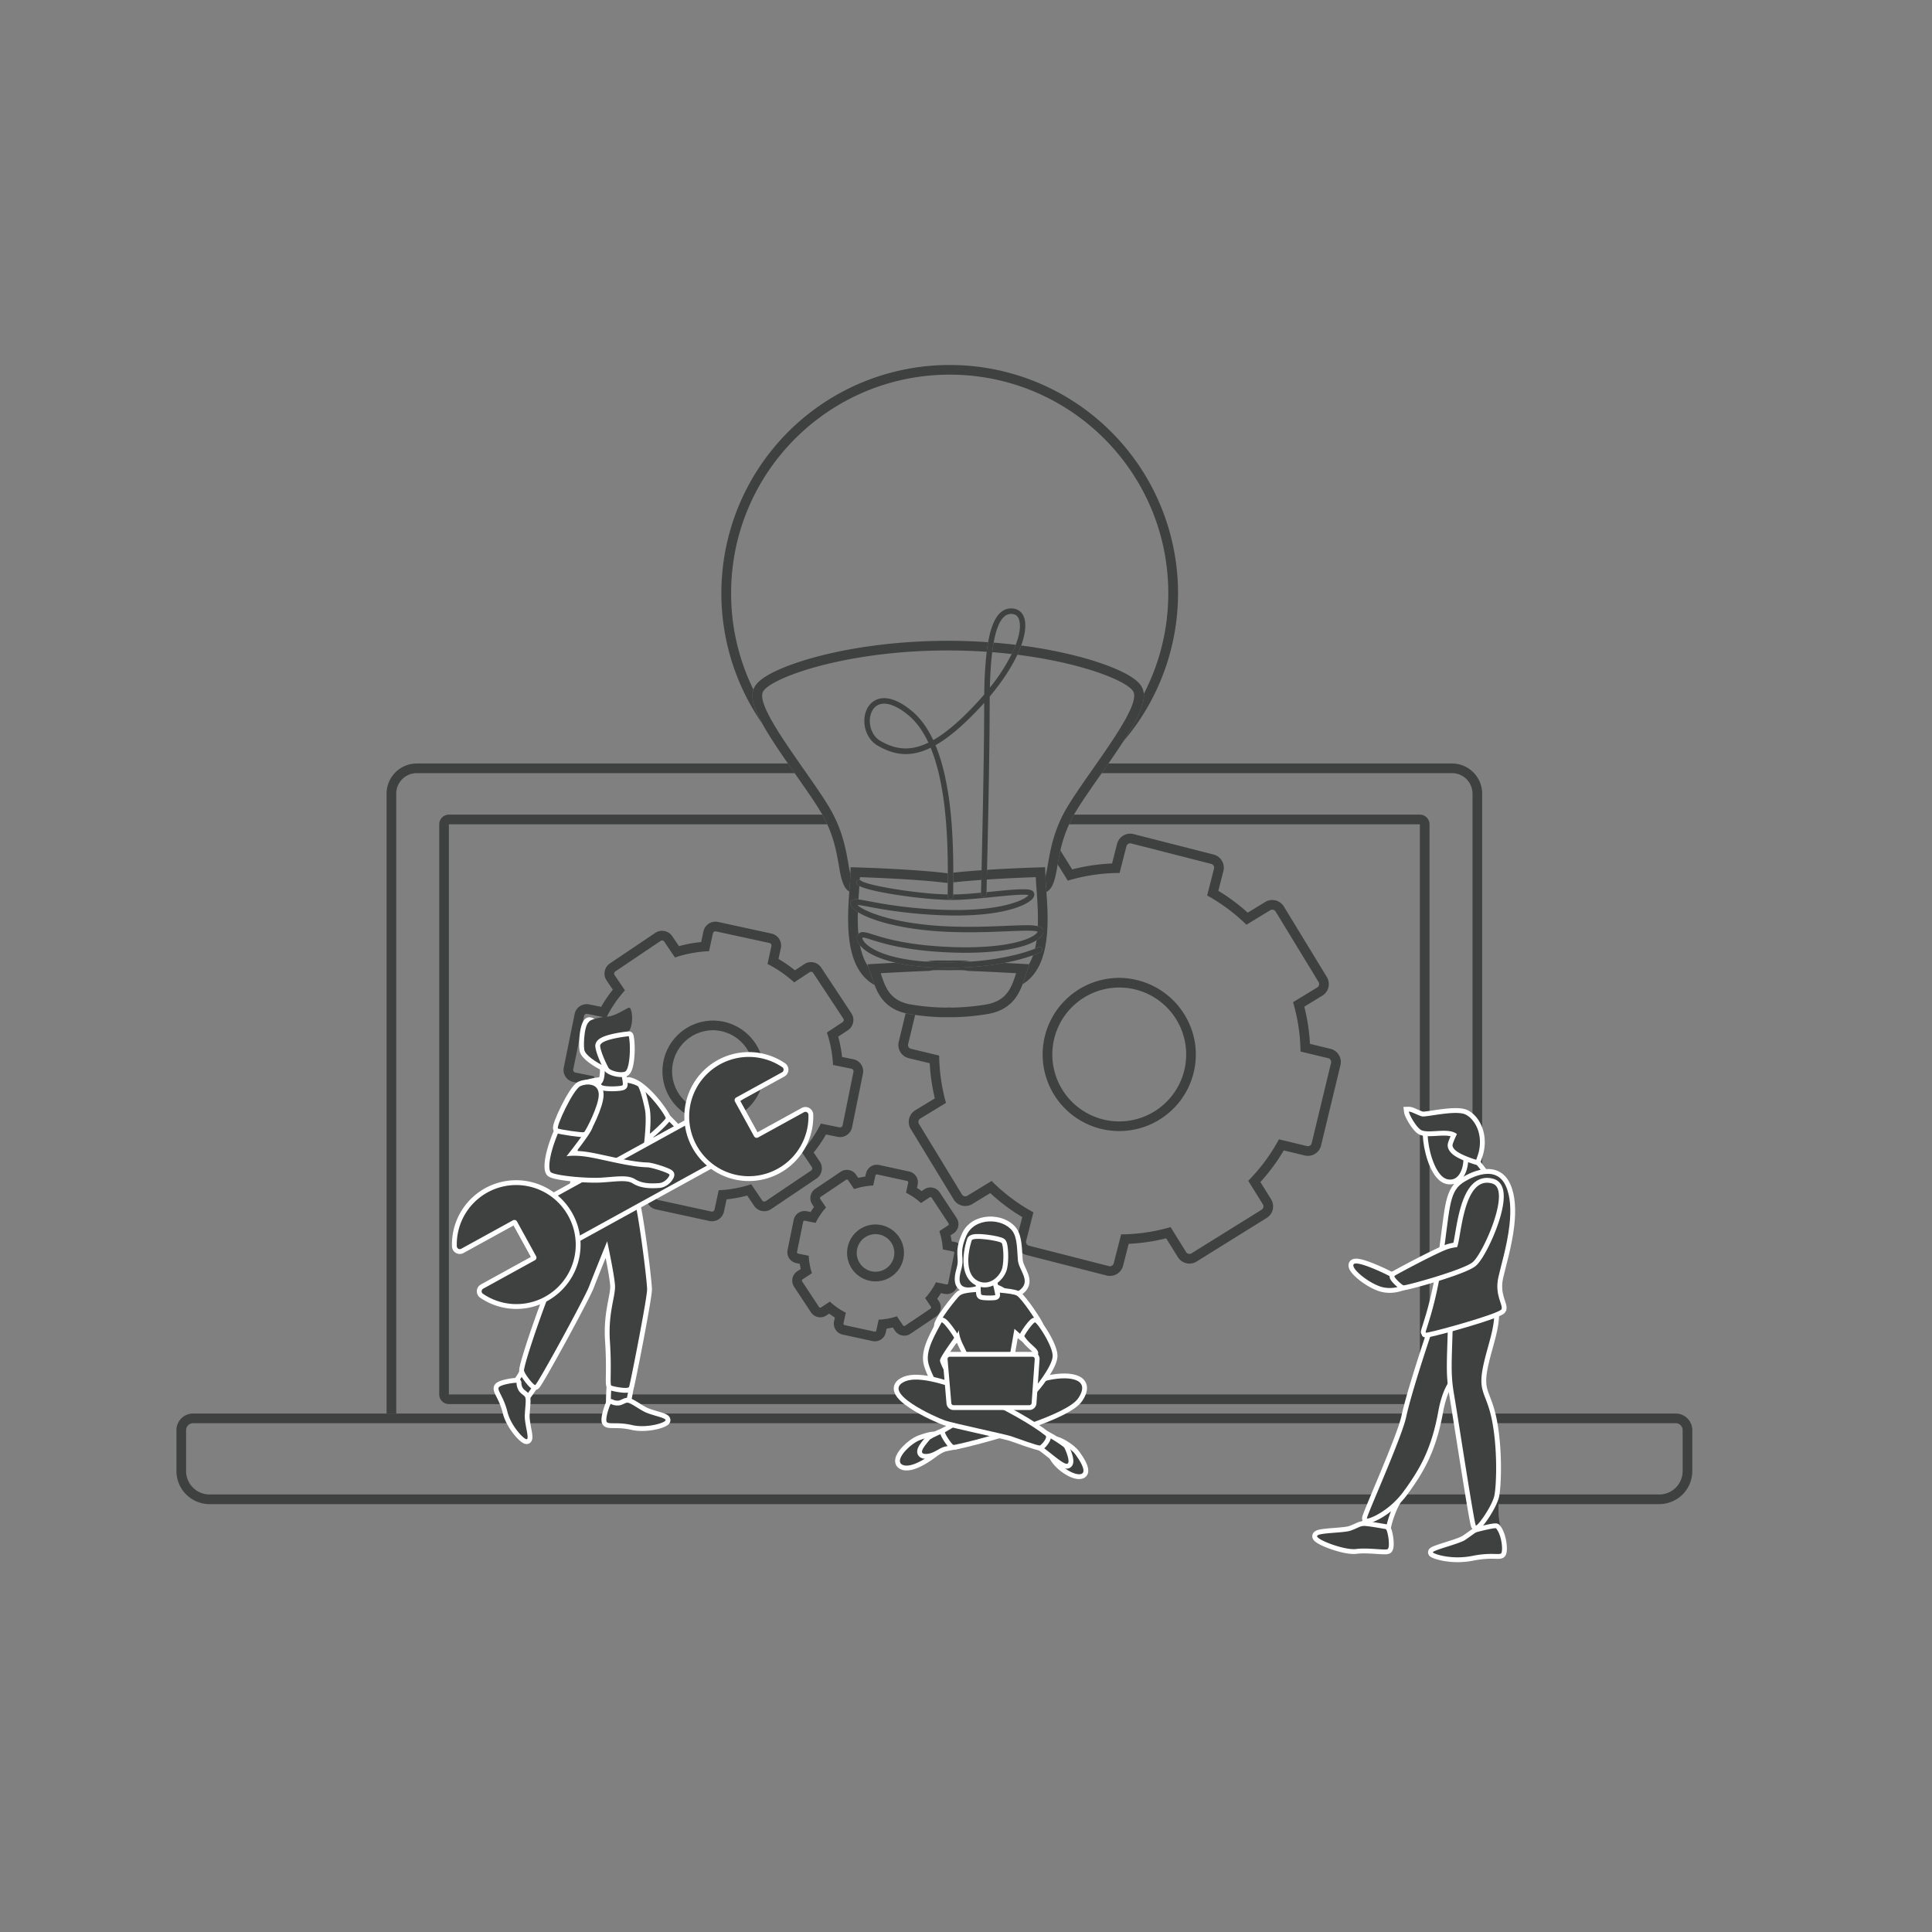 <svg id="Layer_1" data-name="Layer 1" xmlns="http://www.w3.org/2000/svg" viewBox="0 0 2000 2000">
  <rect x="0" y="0" width="2000" height="2000" fill="#808080" stroke="none"/>
  <defs>
    <style>
      .cls-1 {
        fill: #3f4040;
      }

      .cls-2 {
        opacity: 0;
      }

      .cls-3, .cls-4, .cls-5 {
        fill: none;
        stroke-width: 10px;
      }

      .cls-3, .cls-5 {
        stroke: #fff;
      }

      .cls-3, .cls-4 {
        stroke-linecap: round;
        stroke-linejoin: round;
      }

      .cls-4 {
        stroke: #3f4040;
      }

      .cls-5 {
        stroke-miterlimit: 10;
      }

      .cls-6 {
        fill: #fff;
      }
    </style>
  </defs>
  <g>
    <g>
      <path class="cls-1" d="M410.183,1473.29h0m1124.151,0h0M815.65,790.355H431.431A31.283,31.283,0,0,0,400.182,821.6V1463.29h10V821.6a21.248,21.248,0,0,1,21.248-21.249H822.622c-2.324-3.322-4.659-6.664-6.972-10m687.436,0h-355.64q-3.471,5-6.972,10h362.612a21.248,21.248,0,0,1,21.248,21.249V1463.29h10V821.6a31.283,31.283,0,0,0-31.248-31.248"/>
      <path class="cls-1" d="M1469.838,843.319h-358.01c-.191.337-.379.671-.562,1-1.7,3.059-3.207,6.059-4.554,9h363.126V1443.5H464.679V853.319h391.7c-1.346-2.942-2.855-5.942-4.554-9-.183-.328-.37-.662-.561-1H464.679a10,10,0,0,0-10,10V1443.5a10,10,0,0,0,10,10H1469.838a10,10,0,0,0,10-10V853.319a10,10,0,0,0-10-10"/>
      <path class="cls-1" d="M1534.334,1473.29h200.332a7.2,7.2,0,0,1,7.2,7.2v42.348a24.222,24.222,0,0,1-24.223,24.223H216.872a24.224,24.224,0,0,1-24.224-24.223v-42.348h0c0-.093,0-.186.006-.278a7.2,7.2,0,0,1,7.2-6.924H1534.334m200.332-10H199.851a17.221,17.221,0,0,0-17.2,17.2v42.348a34.261,34.261,0,0,0,34.223,34.223H1717.645a34.26,34.26,0,0,0,34.222-34.223v-42.348a17.221,17.221,0,0,0-17.2-17.2"/>
      <path class="cls-2" d="M1524.334,1473.291H410.183v1.924a21.247,21.247,0,0,0,21.248,21.248H1503.086a21.248,21.248,0,0,0,21.248-21.248v-1.924m210.332,0H1534.334v1.924a31.284,31.284,0,0,1-31.248,31.248H431.431a31.284,31.284,0,0,1-31.249-31.248v-1.924H199.851a7.2,7.2,0,0,0-7.2,6.923c0,.092-.006.185-.006.278v42.348a24.224,24.224,0,0,0,24.224,24.223H1717.645a24.221,24.221,0,0,0,24.222-24.223v-42.348a7.2,7.2,0,0,0-7.2-7.2"/>
      <path class="cls-2" d="M1534.334,1473.291h-10v1.924a21.248,21.248,0,0,1-21.248,21.248H431.431a21.247,21.247,0,0,1-21.248-21.248v-1.924h-10v1.924a31.284,31.284,0,0,0,31.249,31.248H1503.086a31.284,31.284,0,0,0,31.248-31.248v-1.924"/>
      <path class="cls-1" d="M192.654,1480.214c0,.092-.006.185-.006.278h0c0-.093,0-.186.006-.278m1547.105-4.814a7.183,7.183,0,0,1,2.108,5.092v42.348a24.172,24.172,0,0,1-8.674,18.575,24.17,24.17,0,0,0,8.675-18.575v-42.348a7.178,7.178,0,0,0-2.109-5.092"/>
      <path class="cls-1" d="M738.2,1151.478a42.493,42.493,0,0,1-7.966-84.22,42.943,42.943,0,0,1,8.07-.77h0a42.5,42.5,0,0,1-.1,84.99m.106-94.991h0a52.491,52.491,0,1,0,51.5,42.59,52.859,52.859,0,0,0-51.5-42.59m-39.6-65.278a124.883,124.883,0,0,1,35.291-6.542l4.011-18.452a2.686,2.686,0,0,1,2.621-2.115,2.736,2.736,0,0,1,.572.062l55.3,12.02a2.686,2.686,0,0,1,2.054,3.193l-4.031,18.545a124.528,124.528,0,0,1,27.622,19.053l15.946-10.528a2.683,2.683,0,0,1,3.72.761l31.176,47.226a2.682,2.682,0,0,1-.761,3.718l-16.232,10.717a124.561,124.561,0,0,1,6.343,33.592l19.086,3.877a2.684,2.684,0,0,1,2.1,3.165l-11.261,55.456a2.686,2.686,0,0,1-2.628,2.15,2.651,2.651,0,0,1-.537-.054l-19.356-3.931a124.543,124.543,0,0,1-20,29.176l10.6,15.737a2.683,2.683,0,0,1-.727,3.726l-46.933,31.613a2.681,2.681,0,0,1-3.726-.727l-11.258-16.713a124.82,124.82,0,0,1-33.682,6.2l-4.348,20a2.68,2.68,0,0,1-3.193,2.053l-55.3-12.019a2.687,2.687,0,0,1-2.054-3.194l4.291-19.742a124.483,124.483,0,0,1-29.427-20.462l-16.265,10.738a2.684,2.684,0,0,1-3.719-.762l-31.177-47.225a2.684,2.684,0,0,1,.761-3.719l17.22-11.369a124.479,124.479,0,0,1-5.846-32.22l-19.45-3.95a2.685,2.685,0,0,1-2.1-3.165l11.262-55.456a2.685,2.685,0,0,1,2.628-2.151,2.748,2.748,0,0,1,.537.054l19.8,4.021a124.53,124.53,0,0,1,19.285-28.332l-10.694-15.875a2.686,2.686,0,0,1,.728-3.726l46.933-31.614a2.684,2.684,0,0,1,3.727.728l11.087,16.46M740.627,954.1h0a12.753,12.753,0,0,0-12.392,9.99l-2.417,11.114c-4.168.406-8.331,1.008-12.443,1.8-3.519.676-7.036,1.5-10.52,2.468l-6.944-10.31a12.685,12.685,0,0,0-17.607-3.434l-46.934,31.614a12.7,12.7,0,0,0-3.434,17.606l6.452,9.578a134.338,134.338,0,0,0-12.072,17.757l-12.49-2.536a12.683,12.683,0,0,0-14.955,9.9l-11.263,55.457a12.7,12.7,0,0,0,9.907,14.956l12.055,2.449c.4,3.758.956,7.5,1.665,11.177.543,2.823,1.181,5.649,1.911,8.456l-11.074,7.311a12.686,12.686,0,0,0-3.6,17.575l31.176,47.225a12.687,12.687,0,0,0,17.575,3.6l9.884-6.526a134.235,134.235,0,0,0,18.925,13.147l-2.69,12.375a12.7,12.7,0,0,0,9.7,15.089l55.3,12.02a12.682,12.682,0,0,0,15.09-9.7l2.761-12.706c3.94-.4,7.862-.98,11.727-1.723,3.209-.616,6.413-1.355,9.585-2.209l7.148,10.612a12.684,12.684,0,0,0,17.608,3.434l46.933-31.614a12.682,12.682,0,0,0,3.434-17.606l-6.325-9.391a134.474,134.474,0,0,0,12.761-18.648l12.034,2.445a12.688,12.688,0,0,0,14.955-9.908l11.261-55.455a12.7,12.7,0,0,0-9.906-14.956l-11.7-2.376c-.4-3.7-.949-7.387-1.646-11.015-.646-3.358-1.427-6.715-2.337-10.042l10.006-6.606a12.684,12.684,0,0,0,3.6-17.574L850.151,1001.7a12.684,12.684,0,0,0-17.575-3.6l-9.648,6.37a134.63,134.63,0,0,0-17.046-11.75l2.438-11.22a12.684,12.684,0,0,0-9.7-15.089l-55.3-12.019a12.681,12.681,0,0,0-2.7-.29"/>
      <path class="cls-1" d="M906.32,1316.481a19.452,19.452,0,0,1-3.639-38.554,19.7,19.7,0,0,1,3.7-.354h0a19.451,19.451,0,0,1,3.65,38.552,19.724,19.724,0,0,1-3.711.356m.061-48.908h0a29.452,29.452,0,1,0,28.894,23.9,29.641,29.641,0,0,0-28.894-23.9m-22.212-36.615a69.321,69.321,0,0,1,19.794-3.681l2.25-10.353a1.507,1.507,0,0,1,1.469-1.187,1.478,1.478,0,0,1,.322.036l31.026,6.743a1.506,1.506,0,0,1,1.152,1.791l-2.265,10.42a69.9,69.9,0,0,1,15.5,10.675l8.948-5.906a1.5,1.5,0,0,1,2.087.427l17.492,26.5a1.506,1.506,0,0,1-.427,2.087l-9.121,6.021a68.509,68.509,0,0,1,3.562,18.837l10.72,2.177a1.505,1.505,0,0,1,1.175,1.776l-6.318,31.114a1.509,1.509,0,0,1-1.475,1.208,1.486,1.486,0,0,1-.3-.031L968.9,1327.4a69.9,69.9,0,0,1-11.217,16.369l5.949,8.833a1.5,1.5,0,0,1-.407,2.089l-26.334,17.739a1.505,1.505,0,0,1-2.091-.409l-6.327-9.394a68.667,68.667,0,0,1-18.886,3.489l-2.44,11.23a1.508,1.508,0,0,1-1.471,1.186,1.483,1.483,0,0,1-.322-.035l-31.026-6.743a1.507,1.507,0,0,1-1.151-1.792l2.409-11.086a69.832,69.832,0,0,1-16.5-11.478l-9.136,6.031a1.49,1.49,0,0,1-.827.249,1.506,1.506,0,0,1-1.259-.676l-17.493-26.5a1.5,1.5,0,0,1,.427-2.086l9.677-6.389a68.359,68.359,0,0,1-3.286-18.066l-10.922-2.218a1.506,1.506,0,0,1-1.176-1.776l6.318-31.116a1.508,1.508,0,0,1,1.475-1.206,1.562,1.562,0,0,1,.3.03l11.116,2.259a69.848,69.848,0,0,1,10.815-15.9l-6-8.909a1.506,1.506,0,0,1,.408-2.091l26.334-17.736a1.506,1.506,0,0,1,2.092.407l6.227,9.246m23.513-25.221a11.569,11.569,0,0,0-11.24,9.063l-.692,3.176c-1.4.194-2.8.424-4.185.691q-1.575.3-3.162.678l-2.168-3.22a11.505,11.505,0,0,0-15.972-3.114l-26.334,17.736a11.507,11.507,0,0,0-3.114,15.973l1.854,2.751q-1.87,2.535-3.539,5.214l-3.962-.8a11.508,11.508,0,0,0-13.566,8.984l-6.319,31.116a11.506,11.506,0,0,0,8.986,13.567l3.681.748q.254,1.728.58,3.424.186.966.4,1.945l-3.649,2.41a11.506,11.506,0,0,0-3.264,15.942l17.493,26.5a11.5,11.5,0,0,0,15.941,3.264l2.9-1.912q2.854,2.178,5.894,4.094l-.844,3.882a11.52,11.52,0,0,0,8.8,13.687l31.028,6.744a11.5,11.5,0,0,0,13.687-8.8l.888-4.085q1.9-.272,3.781-.631,1.3-.25,2.622-.554l2.3,3.41a11.508,11.508,0,0,0,15.973,3.115l26.333-17.736a11.508,11.508,0,0,0,3.115-15.972l-1.771-2.63q2.081-2.778,3.916-5.73l3.7.752a11.5,11.5,0,0,0,13.567-8.986l6.318-31.114a11.519,11.519,0,0,0-8.986-13.567l-3.486-.708q-.251-1.683-.566-3.333-.273-1.421-.607-2.856l3.018-1.993a11.52,11.52,0,0,0,3.264-15.942l-17.492-26.5a11.506,11.506,0,0,0-15.941-3.265l-2.795,1.845q-2.342-1.74-4.816-3.312l.707-3.25a11.521,11.521,0,0,0-8.8-13.688L910.128,1206a11.544,11.544,0,0,0-2.446-.263"/>
      <path class="cls-1" d="M1158.543,1160.879a69.291,69.291,0,0,1-10.512-137.762,70.155,70.155,0,0,1,10.687-.824,69.287,69.287,0,0,1,10.543,137.756,70.135,70.135,0,0,1-10.718.83m.175-148.586a79.288,79.288,0,1,0,78.272,67.161,79.847,79.847,0,0,0-78.272-67.161M1170,863.008h0a14.046,14.046,0,0,0-13.614,10.575l-5.186,20.285a199.736,199.736,0,0,0-22.116,2.175c-6.408.992-12.829,2.317-19.171,3.953l-11.879-19.1c-.105-.169-.214-.336-.325-.5-1.161,5.125-2.014,9.942-2.793,14.418l10.463,16.82a188.612,188.612,0,0,1,53.631-7.946l7.063-27.633a4.049,4.049,0,0,1,4.934-2.924l82.815,21.17a4.053,4.053,0,0,1,2.924,4.932l-7.1,27.774a188.173,188.173,0,0,1,40.654,30.272l24.648-15.019a4.054,4.054,0,0,1,5.573,1.352l44.479,73a4.055,4.055,0,0,1-1.354,5.573l-25.09,15.288a187.9,187.9,0,0,1,7.737,51.056l28.6,6.9a4.054,4.054,0,0,1,2.992,4.892l-20.035,83.1a4.05,4.05,0,0,1-4.893,2.992l-29-6.993a188.086,188.086,0,0,1-31.781,42.948l15.138,24.334a4.055,4.055,0,0,1-1.3,5.586l-72.579,45.153a4.052,4.052,0,0,1-5.585-1.3l-16.08-25.846a188.609,188.609,0,0,1-51.183,7.514l-7.658,29.959a4.047,4.047,0,0,1-4.933,2.924l-82.815-21.17a4.055,4.055,0,0,1-2.925-4.933l7.557-29.566a188.1,188.1,0,0,1-43.3-32.5l-25.14,15.319a4.052,4.052,0,0,1-5.573-1.354l-44.479-72.993a4.056,4.056,0,0,1,1.354-5.574l26.615-16.217a188.1,188.1,0,0,1-7.061-48.959l-29.144-7.027a4.055,4.055,0,0,1-2.992-4.893l7.279-30.192q-2.223-.3-4.51-.645-2.826-.423-5.373-1.029l-7.118,29.523a14.072,14.072,0,0,0,10.37,16.958l21.734,5.24a198.7,198.7,0,0,0,2.079,20.261c.832,5.369,1.9,10.757,3.182,16.092l-20.265,12.349a14.055,14.055,0,0,0-4.689,19.316l44.479,72.995a14.051,14.051,0,0,0,19.315,4.688l18.544-11.3a197.86,197.86,0,0,0,33.121,24.843l-5.672,22.188a14.07,14.07,0,0,0,10.135,17.1l82.816,21.17a14.05,14.05,0,0,0,17.1-10.136l5.79-22.651a199.036,199.036,0,0,0,21.034-2.118c5.948-.921,11.9-2.124,17.762-3.589l12.155,19.538a14.055,14.055,0,0,0,19.359,4.51l72.579-45.155a14.055,14.055,0,0,0,4.51-19.358l-11.057-17.773a197.9,197.9,0,0,0,24.2-32.736l21.667,5.224a14.171,14.171,0,0,0,3.3.393,14.012,14.012,0,0,0,13.66-10.763l20.035-83.1a14.054,14.054,0,0,0-10.37-16.958l-21.2-5.111a198.885,198.885,0,0,0-2.063-20.014c-.958-6.181-2.224-12.372-3.778-18.486l18.655-11.367a14.072,14.072,0,0,0,4.689-19.317l-44.478-72.994a14.054,14.054,0,0,0-19.316-4.689l-18.14,11.053a198.14,198.14,0,0,0-30.395-22.625l5.223-20.438a14.052,14.052,0,0,0-10.136-17.1l-82.815-21.17a14.109,14.109,0,0,0-3.481-.439"/>
      <path class="cls-1" d="M983.118,377.843A236.251,236.251,0,0,0,789.129,749.1c-9.167-16.632-11.895-27.179-9.18-35.226a225.384,225.384,0,0,1-23.113-99.745h0c0-124.973,101.309-226.282,226.282-226.282S1209.4,489.152,1209.4,614.125h0a225.354,225.354,0,0,1-25.339,104.148c.746,8.321-3.291,19.3-12.894,35.754-2.545,4.359-5.373,8.912-8.393,13.589A236.214,236.214,0,0,0,983.118,377.843"/>
      <path class="cls-2" d="M1053.165,677.769h0c67.885,8.519,113.606,27.3,119.9,37.955-6.292-10.654-52.012-29.437-119.9-37.956m-26.026-2.644h0q10.355.81,20.148,1.939h0q-9.8-1.122-20.149-1.939m-45.883-1.78c-106.247,0-182.926,28.3-191.223,42.38,8.3-14.084,84.976-42.378,191.222-42.378,13.922,0,27.337.485,40.173,1.361h0c-12.836-.876-26.251-1.362-40.172-1.362m65.47-37.821a10.483,10.483,0,0,0-7.181,2.808c-4.8,4.246-8.423,13.154-10.914,26.906q11.538.921,22.842,2.276c4.384-11.467,5.4-20.658,3.289-26.472-1.186-3.259-3.308-5.032-6.49-5.423a12.981,12.981,0,0,0-1.546-.1M983.118,387.843c-124.973,0-226.282,101.309-226.282,226.282a225.384,225.384,0,0,0,23.113,99.745q.213-.632.471-1.243c1.611-3.826,5.65-9.823,22.055-17.695,10.966-5.262,25.471-10.39,41.95-14.83,40.1-10.8,88.689-16.756,136.831-16.756,13.907,0,27.862.5,41.644,1.462,2.774-15.583,7.015-25.53,12.881-30.727a16.013,16.013,0,0,1,10.885-4.24,18.361,18.361,0,0,1,2.294.147,13.192,13.192,0,0,1,11.134,9.117c2.348,6.464,1.607,16.51-2.955,29.117a474.9,474.9,0,0,1,61.229,11.876c16.554,4.442,31.126,9.568,42.141,14.824,16.5,7.876,20.556,13.877,22.168,17.7a18.749,18.749,0,0,1,1.384,5.646A225.274,225.274,0,0,0,1209.4,614.125c0-124.973-101.31-226.282-226.282-226.282"/>
      <path class="cls-1" d="M889.645,917.223c-.215,3.058-.464,6.363-.7,9.855h0c.241-3.492.49-6.8.7-9.855h0m183.131-.179h0c.222,3.162.481,6.6.73,10.227h0c-.249-3.63-.508-7.065-.73-10.227m-15.637-248.822c-1.1,3.037-2.421,6.227-3.974,9.547,67.886,8.519,113.606,27.3,119.9,37.956a6.559,6.559,0,0,1,.4.783,9.594,9.594,0,0,1,.66,3.756c-.049,22.535-53.806,87.177-71.594,119.2-16.131,29.034-16.444,53.943-20.291,67.687l.019.539c.12,3.5.432,7.8.793,12.773q.1,1.417.209,2.9a13.426,13.426,0,0,0,5.208-5.084c3.384-5.8,4.675-13.225,6.309-22.625.047-.275.1-.551.144-.829.779-4.476,1.632-9.293,2.793-14.418a136.414,136.414,0,0,1,9-27.082c1.347-2.942,2.855-5.942,4.554-9,.183-.328.371-.662.562-1,6.081-10.72,16.293-25.313,27.086-40.736l1.56-2.229q3.487-4.985,6.972-10c5.34-7.7,10.572-15.373,15.328-22.739,3.02-4.677,5.848-9.23,8.393-13.589,9.6-16.454,13.64-27.433,12.894-35.754h0a18.749,18.749,0,0,0-1.384-5.646c-1.612-3.828-5.664-9.829-22.168-17.7-11.015-5.256-25.587-10.382-42.141-14.824a474.9,474.9,0,0,0-61.229-11.876m-28.508-2.984q-.83,4.584-1.492,9.887,10.355.81,20.149,1.939,2.45-4.995,4.185-9.55-11.291-1.353-22.842-2.276m-47.375-1.892c-48.142,0-96.735,5.951-136.831,16.756-16.479,4.44-30.984,9.568-41.95,14.83-16.4,7.872-20.444,13.869-22.055,17.695q-.258.612-.471,1.243h0c-2.715,8.047.013,18.594,9.18,35.226q1.311,2.38,2.8,4.93c6.553,11.227,14.991,23.741,23.721,36.329,2.313,3.335,4.648,6.677,6.972,10l1.559,2.229c10.794,15.423,21.006,30.016,27.087,40.736.191.337.378.671.561,1,1.7,3.059,3.208,6.059,4.554,9,7.385,16.133,9.876,30.46,11.94,42.329,1.635,9.4,2.925,16.824,6.309,22.625a13.079,13.079,0,0,0,4.573,4.693q.091-1.275.181-2.506c.361-4.975.673-9.271.794-12.772l.1-2.814c-3.341-14.117-4.429-37.914-19.706-65.412-17.789-32.021-71.546-96.663-71.6-119.2a9.594,9.594,0,0,1,.66-3.756,6.559,6.559,0,0,1,.4-.783c8.3-14.084,84.976-42.38,191.223-42.38,13.921,0,27.336.486,40.172,1.362q.651-5.288,1.472-9.9c-13.782-.966-27.737-1.462-41.644-1.462"/>
      <path class="cls-2" d="M1017.444,837.821a227.967,227.967,0,0,1-33.431,2.585h0a227.967,227.967,0,0,0,33.431-2.585h0m-162.9-37.467h0a225.192,225.192,0,0,0,123.789,40h0a225.193,225.193,0,0,1-123.787-40m257.152,0h0a225.008,225.008,0,0,1-88.555,36.525h0a225.01,225.01,0,0,0,88.555-36.526m43.079-38.784a227.573,227.573,0,0,1-29.7,28.785h0a227.549,227.549,0,0,0,29.7-28.784h0M797.552,743.654h0a227.565,227.565,0,0,0,43.613,46.7h0a227.52,227.52,0,0,1-43.614-46.7"/>
      <path class="cls-2" d="M841.166,790.355h0q6.5,5.236,13.376,10h0q-6.876-4.755-13.376-10m283.9,0h0q-6.495,5.236-13.376,10h0q6.876-4.755,13.377-10"/>
      <path class="cls-2" d="M1086.1,884.27a4.044,4.044,0,0,0-2.138.613l-21.7,13.5c5.563-.218,9.133-.331,9.695-.348l9.959-.307.325,9.419c1.624-5.8,2.618-13.59,4.437-22.838a4.086,4.086,0,0,0-.575-.041M979.49,853.319H867.29c9,21.555,10.222,39.871,12.987,51.555l.245-7.144,9.959.307c2.351.073,57.253,1.8,90.7,6.009-.007-15.106-.329-32.663-1.693-50.727m37.647,0H985.164c1.343,17.838,1.676,35.118,1.694,50.066,9.026-1,19.179-1.844,29.243-2.545.293-12.644.664-29.225,1.036-47.521m78.67,0h-72.993c-.368,18.1-.735,34.53-1.026,47.139,6.978-.451,13.8-.834,20.059-1.153l36.83-22.912a14.024,14.024,0,0,1,7.42-2.122,14.2,14.2,0,0,1,2.739.264,146.941,146.941,0,0,1,6.971-21.216m32.084-52.424a236.029,236.029,0,0,1-87.05,42.424h59.62q.987-1.917,2.065-3.857c5.725-10.306,15.178-23.994,25.365-38.567m-290.24-.541h-2.824c10.333,14.777,19.947,28.673,25.744,39.108q1.078,1.942,2.064,3.857h62.759a236.033,236.033,0,0,1-87.743-42.965"/>
      <path class="cls-2" d="M831.108,795.039l3.719,5.315h2.824q-3.315-2.6-6.543-5.315"/>
      <path class="cls-2" d="M1017.245,847.974a238.415,238.415,0,0,1-32.31,2.427c.079.972.156,1.949.229,2.918h31.973c.036-1.764.072-3.551.108-5.345m-91.851-4.655H862.635c1.752,3.4,3.292,6.737,4.655,10h112.2c-.073-.977-.151-1.961-.231-2.941a235.888,235.888,0,0,1-53.865-7.059m175.067,0h-59.62q-8.868,2.229-17.9,3.761-.061,3.147-.125,6.239h72.993c1.362-3.263,2.9-6.6,4.654-10"/>
      <path class="cls-2" d="M1086.1,874.271a14.024,14.024,0,0,0-7.42,2.122l-36.83,22.912c8.024-.409,15.119-.713,20.409-.92l21.7-13.5a4.044,4.044,0,0,1,2.138-.613,4.086,4.086,0,0,1,.575.041c.61-3.1,1.313-6.367,2.164-9.776a14.2,14.2,0,0,0-2.739-.264"/>
      <path class="cls-2" d="M1017.444,837.821a227.967,227.967,0,0,1-33.431,2.585q.519,5.012.922,10a238.415,238.415,0,0,0,32.31-2.427q.1-5.013.2-10.153m137.328-76.25a227.549,227.549,0,0,1-29.7,28.784q-6.495,5.236-13.377,10a225.01,225.01,0,0,1-88.555,36.526q-.1,5.16-.2,10.2,9.029-1.53,17.9-3.761a236.029,236.029,0,0,0,87.05-42.424c9.082-12.991,18.748-26.686,26.881-39.324m-357.22-17.916c8.2,15.037,21.125,33.616,33.556,51.384q3.228,2.719,6.543,5.315a235.142,235.142,0,0,0,141.608,50.024q-.408-5-.929-10.02a225.192,225.192,0,0,1-123.789-40q-6.875-4.755-13.376-10a227.565,227.565,0,0,1-43.613-46.7"/>
      <path class="cls-2" d="M971.74,800.354h-117.2a225.193,225.193,0,0,0,123.787,40,311.714,311.714,0,0,0-6.589-40m46.369,0h-40.6a322.352,322.352,0,0,1,6.5,40.052,227.967,227.967,0,0,0,33.431-2.585c.237-12.234.465-24.924.665-37.467m93.585,0h-87.909c-.195,12.219-.417,24.584-.646,36.525a225.008,225.008,0,0,0,88.555-36.525M915.265,728.429a14.347,14.347,0,0,0-5.8,1.148c-5.22,2.279-8.573,8.02-8.978,15.351-.5,9.293,3.8,17.964,10.984,22.084,8.236,4.727,16.646,7.75,25.994,7.75,7.2,0,14.958-1.793,23.622-5.984-5.365-11.475-12.137-21.24-20.682-28.334-9.521-7.9-18.205-12.015-25.137-12.015m103.559-.814c-1.618,1.818-3.3,3.65-5.021,5.493-17.529,18.705-32.375,30.961-45.409,38.334a170.427,170.427,0,0,1,6.529,18.913h43.341c.334-22.5.56-44.03.56-61.08v-1.66m34.341-49.845c-5.947,12.716-15.3,27.4-28.622,43.254q-.042,4.023-.044,8.251c0,17.053-.226,38.581-.559,61.08h101.13a227.573,227.573,0,0,0,29.7-28.785c11.09-17.231,19.328-32.49,19.347-41.306a9.594,9.594,0,0,0-.66-3.756,6.559,6.559,0,0,0-.4-.783c-6.292-10.653-52.013-29.436-119.9-37.955m-26.026-2.644q-1.912,15.322-2.436,36.729a195.237,195.237,0,0,0,22.584-34.79q-9.8-1.122-20.148-1.939m-45.884-1.779c-106.246,0-182.925,28.294-191.222,42.378a6.559,6.559,0,0,0-.4.783,9.594,9.594,0,0,0-.66,3.756c.012,5.587,3.328,13.766,8.576,23.39a227.52,227.52,0,0,0,43.614,46.7H969.085a161.267,161.267,0,0,0-5.679-16.288c-9.417,4.59-17.89,6.557-25.787,6.557-10.373,0-19.752-3.392-28.977-8.69-9.022-5.179-14.448-15.9-13.822-27.316.522-9.518,5.149-17.086,12.369-20.242a20.064,20.064,0,0,1,8.12-1.635c6.923,0,16.379,3.1,28.717,13.337,9.144,7.587,16.354,17.961,22.035,30.081,12.4-7.036,26.633-18.823,43.6-36.931q4.889-5.211,9.233-10.319a413.318,413.318,0,0,1,2.538-44.2c-12.836-.876-26.251-1.361-40.173-1.361"/>
      <path class="cls-2" d="M969.085,790.355H841.166q6.493,5.236,13.376,10h117.2q-1.223-5.093-2.655-10m49.179,0H974.923c.931,3.274,1.792,6.616,2.586,10h40.6q.081-5.022.155-10m106.806,0H1023.94q-.075,4.978-.155,10h87.909q6.876-4.755,13.376-10"/>
      <path class="cls-1" d="M1074.019,964.414c-.014.2-.029.391-.044.587a4.535,4.535,0,0,0,.269-.482c-.069-.036-.145-.071-.225-.105m-186.744-27.77q.45.439,1.04.915l.039-.793c-.385-.049-.746-.09-1.079-.122m128.826-35.8c-10.064.7-20.217,1.544-29.243,2.545,0,3.49-.009,6.854-.031,10.066,8.855-1,18.957-1.855,29.038-2.564.071-2.972.15-6.341.236-10.047m-135.579-3.11-.245,7.144-.1,2.814c-.121,3.5-.433,7.8-.794,12.772q-.088,1.231-.181,2.506c-1.156,16.106-2.454,37.27.933,55.911,2.12,11.67,5.747,20.918,11.087,28.271a42.559,42.559,0,0,0,14.153,12.581c-1.022-2.656-1.884-5.259-2.7-7.706l-.465-1.4-3.3-9.916c-4.285-6.13-7-13.779-8.654-22.129a17.937,17.937,0,0,1-1.931-2.931c-1.607-3.083-1.663-6.07-.16-8.2.144-.2.294-.4.447-.576-.471-5.2-.654-10.5-.653-15.759,0-2.317.036-4.627.1-6.908-3.946-2.474-6.419-4.882-7.3-7.029a4.307,4.307,0,0,1,.415-4.572c.973-1.188,2.342-1.7,4.643-1.7a25.75,25.75,0,0,1,2.854.188q.127-2.042.264-4.016c.241-3.492.49-6.8.7-9.855a9.91,9.91,0,0,1-2.115-1.353,2.838,2.838,0,0,1,2.512-4.883q.058-1.106.1-2.139c.011-.276.022-.548.031-.816,0,0,57.765,1.782,90.973,6.091.023-3.211.038-6.578.036-10.077-33.449-4.207-88.351-5.936-90.7-6.009l-9.959-.307m201.388,0-9.959.307c-.562.017-4.132.13-9.695.348-5.29.207-12.385.511-20.409.92-6.257.319-13.081.7-20.059,1.153-.086,3.7-.165,7.06-.236,10.044,26.24-1.715,50.708-2.47,50.708-2.47q.014.4.031.816c.1,2.441.275,5.2.485,8.2h0c.222,3.162.481,6.6.73,10.227.5,7.369.964,15.538.965,23.842,0,2.511-.042,5.039-.137,7.556,2.362.565,3.9,1.432,4.831,2.705a4.985,4.985,0,0,1,.538,4.8c-.919,2.483-3.15,4.894-6.633,7.134-.43,2.989-.976,5.921-1.658,8.748,2-.8,3.016-1.3,3.04-1.317a2.818,2.818,0,0,1,1.591-.492,2.849,2.849,0,0,1,2.339,1.218,2.812,2.812,0,0,1-.66,3.91,65.215,65.215,0,0,1-8.3,3.5,51.388,51.388,0,0,1-4.277,9.319l.407.023-4.137,12.409-.466,1.4c-.721,2.178-1.484,4.478-2.363,6.83a42.808,42.808,0,0,0,12.624-11.706c5.342-7.353,8.969-16.6,11.088-28.271,3.359-18.491,2.11-39.464.961-55.52q-.105-1.476-.209-2.9c-.361-4.976-.673-9.272-.793-12.773l-.019-.539-.325-9.419"/>
      <path class="cls-2" d="M1069.419,988.871a191.5,191.5,0,0,1-29.8,7.914c7.669.4,12.751.684,12.868.69l12.653.715a51.388,51.388,0,0,0,4.277-9.319m-102.034-3.857,22.321,5.382q1.251-2.11,2.552-4.188-8.4-.156-17.528-.694-3.784-.225-7.345-.5m-77.126-6.437c1.654,8.35,4.369,16,8.654,22.128l-.831-2.492,13.06-.738c.132-.007,6.711-.377,16.219-.862-19.872-4.528-31.783-11.381-37.1-18.036m182.811-5.272c-11.04,7.1-34.658,12.477-68.909,12.938q-2.73,4.05-5.249,8.241a20.08,20.08,0,0,1,3.89.59q2.064.081,4.146.168c35.149-2.62,56.876-10.132,64.464-13.189.682-2.827,1.228-5.758,1.658-8.748m-179.62-2.782a1.125,1.125,0,0,0-.572.109c-.138.182-.284.983.543,2.509,3.718,6.9,19.864,17.744,57.15,21.6a14.008,14.008,0,0,1,12.447-10.092c-32.391-2.855-50.568-8.6-60.825-11.833-3.407-1.077-7.2-2.3-8.743-2.3m169.455-7.078c-5.884,0-13.254.3-20.5.609-6.567.269-13.735.565-21.428.767a187.872,187.872,0,0,0-12.8,15.692c42.593-1.051,62.285-9.983,65.8-15.512.015-.2.03-.391.044-.587-1.711-.721-5.809-.969-11.114-.969m-174.844-19.24q-.095,3.426-.1,6.908c0,5.256.182,10.563.653,15.759a5.689,5.689,0,0,1,4.647-1.988c2.645,0,6.078,1.082,10.639,2.525,11.2,3.535,32.042,10.113,71.162,12.442q11.115.658,20.843.745,5.433-8.055,11.632-15.545-2.113.015-4.269.016c-8,0-16.416-.164-25.2-.6-44.569-2.188-76.248-11.64-90.006-20.267m.293-7.439-.039.793c8.457,6.81,38.487,18.715,90.029,21.244,8.682.424,17.021.586,24.945.586q4.689,0,9.181-.07c.113-.126.226-.253.34-.379l-7.218-11.6q-7.417.373-15.825.384-6.8,0-14.266-.276a486.187,486.187,0,0,1-76.211-8.8c-4.158-.778-8.176-1.526-10.936-1.876m171.169-6.289c-3.275.607-6.94,1.215-11.041,1.822-11.445,1.694-24.529,3.094-37.926,4.088l2.942,4.729c24.193-1.978,38.813-6.761,46.025-10.639m13.983-3.206c-1.018.3-2.108.6-3.277.894a8.654,8.654,0,0,1-1.31,2.1c-4.191,5.1-19.86,13.232-52.052,16.264l7.781,12.506c6.224-.19,12.077-.431,17.52-.656,8.48-.351,15.2-.608,20.479-.608a53.732,53.732,0,0,1,11.687.895c.1-2.517.137-5.045.137-7.556,0-8.3-.46-16.473-.965-23.842m-184.566-.193q-.135,1.971-.264,4.016c2.793.317,6.537,1.015,11.65,1.967a480.8,480.8,0,0,0,75.385,8.717q7.237.267,13.813.261,6.641,0,12.62-.242l-.556-.894a14.022,14.022,0,0,1-1.652-3.818q-3.39.194-6.772.351l-.053.69-9.483-.215q-1.038-.022-2.08-.051-1.041.027-2.079.051l-9.485.215-.051-.69c-19.208-.89-38.941-2.712-55.32-5.137-11.767-1.742-19.927-3.488-25.673-5.221"/>
      <path class="cls-2" d="M963.018,984.653a14.008,14.008,0,0,0-12.447,10.092q2.745.285,5.645.517c1.541-.065,3.081-.127,4.612-.188a20.882,20.882,0,0,1,4.156-.608c1.846-.124,4.326-.184,7.579-.184,2.586,0,5.7.039,9.251.116,3.556-.077,6.667-.116,9.252-.116,3.254,0,5.733.06,7.579.184l.267.018q2.517-4.19,5.249-8.241-2.37.031-4.807.032-3.482,0-7.1-.067-1.3,2.077-2.552,4.188l-22.321-5.382c-1.482-.114-2.941-.235-4.367-.361m57.956-19.832q-6.476.171-13.436.23-6.194,7.482-11.632,15.545,1.946.02,3.836.02,4.359,0,8.437-.1a187.872,187.872,0,0,1,12.8-15.692m-4.107-18.289q-5.332.5-11.275.807l7.218,11.6c-.114.126-.227.253-.34.379q6.3-.093,12.178-.281l-7.781-12.506m-6.311-10.145c-3.527.261-7.074.5-10.62.7a14.022,14.022,0,0,0,1.652,3.818l.556.894q5.994-.237,11.354-.681l-2.942-4.729"/>
      <path class="cls-2" d="M889.645,917.223c-.215,3.058-.464,6.363-.7,9.855,5.746,1.733,13.906,3.479,25.673,5.221,16.379,2.425,36.112,4.247,55.32,5.137l.051.69,9.485-.215q1.036-.022,2.079-.051,1.041.027,2.08.051l9.483.215.053-.69q3.378-.158,6.772-.351c3.546-.2,7.093-.437,10.62-.7,13.4-.994,26.481-2.394,37.926-4.088,4.1-.607,7.766-1.215,11.041-1.822,2.784-1.5,4.463-2.86,5.162-3.874a24.3,24.3,0,0,0-5.326-.412c-7.623,0-20.541,1.295-31.549,2.4-14.1,1.413-28.685,2.876-40.583,3.017-.549,0-1.114.008-1.691.008-28.057,0-82.668-7.733-95.891-14.394m183.131-.179a121.646,121.646,0,0,1-14.576,3.5c.293,0,.579,0,.859,0,7.931,0,10.819,1.28,11.522,4.268a5.327,5.327,0,0,1-.352,3.356c1.169-.3,2.259-.6,3.277-.894-.249-3.63-.508-7.065-.73-10.227"/>
      <path class="cls-2" d="M1015.865,910.887c-10.081.709-20.183,1.56-29.038,2.564-.025,3.726-.061,7.252-.1,10.538l-.02,1.952.448-.007c4.618-.055,9.68-.316,14.978-.7a13.975,13.975,0,0,1,3.959-3.691l9.657-6.007c.034-1.417.071-2.972.111-4.651m8.249-.55-2.562.165c-.012.5-.023.976-.034,1.45l2.6-1.615m-133.94-2.3c-.009.268-.02.54-.031.816q-.042,1.032-.1,2.139a2.788,2.788,0,0,1,1.268.654c5.357,4.794,57.607,13.6,89.727,14.27l.02-1.98c.032-3.069.065-6.348.09-9.808-33.208-4.309-90.973-6.091-90.973-6.091m182.086,0s-11.574.357-27.34,1.138l-23,14.306q2.664-.264,5.319-.532c14.524-1.456,24.365-2.327,30.956-2.4a121.646,121.646,0,0,0,14.576-3.5c-.21-3-.386-5.755-.485-8.2q-.018-.414-.031-.816"/>
      <path class="cls-2" d="M1015.754,915.538l-9.657,6.007a13.975,13.975,0,0,0-3.959,3.691c4.347-.314,8.853-.71,13.406-1.141.04-1.592.112-4.521.21-8.557m29.166-6.368c-6.409.318-13.509.705-20.806,1.167l-2.6,1.615c-.128,5.369-.226,9.353-.282,11.592l.689-.068,23-14.306"/>
      <path class="cls-2" d="M947.931,1005.632c-19.177.865-36.226,1.827-36.226,1.827h0c.06,0,17.083-.963,36.226-1.827h0m13.755-.584-3.36.135h0l3.36-.135m40.258,0c23.888.939,49.906,2.408,49.98,2.412h0s-26.059-1.471-49.981-2.411m-1.218-.078h0m-.113-.106h0m-9.547-.582c-2.681,0-5.811.043-9.252.118-3.438-.075-6.569-.118-9.251-.118-5.761,0-9.449.2-9.661.694.212-.5,3.9-.694,9.655-.694,2.682,0,5.816.043,9.257.12,3.443-.077,6.576-.12,9.259-.12,5.263,0,8.794.166,9.525.573-.731-.407-4.266-.573-9.532-.573"/>
      <path class="cls-2" d="M958.326,1005.183c-3.477.143-6.969.294-10.395.449h0c3.426-.155,6.918-.306,10.395-.449h0"/>
      <path class="cls-1" d="M1069.419,988.871h0a51.388,51.388,0,0,1-4.277,9.319h0a51.388,51.388,0,0,0,4.277-9.319m-179.16-10.294c1.654,8.35,4.369,16,8.654,22.129h0c-4.285-6.13-7-13.778-8.654-22.128h0m182.811-5.272h0c-.43,2.99-.976,5.921-1.658,8.748h0c.682-2.827,1.228-5.759,1.658-8.748m.949-8.891c-.014.2-.029.391-.044.587h0c.015-.2.03-.391.044-.587h0m.452-13.3c0,2.511-.042,5.039-.137,7.556h0c.1-2.517.137-5.045.137-7.556m-186.509,0c0,5.256.182,10.563.653,15.759h0c-.471-5.2-.654-10.5-.653-15.759m127.9-40.226c-10.081.709-20.183,1.56-29.038,2.564h0c8.855-1,18.957-1.855,29.038-2.564h0m-125.691-2.855c-.009.268-.02.54-.031.816.011-.276.022-.548.031-.816,0,0,57.765,1.782,90.973,6.091h0c-33.208-4.309-90.973-6.091-90.973-6.091m182.086,0s-24.468.755-50.708,2.47h0l2.562-.165c7.3-.462,14.4-.849,20.806-1.167,15.766-.781,27.34-1.138,27.34-1.138q.014.4.031.816-.018-.414-.031-.816"/>
      <path class="cls-1" d="M981.814,1004.4c3.441-.075,6.571-.118,9.252-.118,5.266,0,8.8.166,9.532.573l.015.009h0a.286.286,0,0,1,.11.105h0l0,.006.007.025,1.209.047c23.922.94,49.981,2.411,49.981,2.411h0c-4.215,12.643-8.133,26.472-26.923,31.464a52.181,52.181,0,0,1-5.707,1.166h0a234.878,234.878,0,0,1-32.851,2.953h-.523q-2.2-.01-4.107-.117-1.9.107-4.1.117h-.528a234.865,234.865,0,0,1-32.85-2.953h0a52.181,52.181,0,0,1-5.707-1.166c-18.79-4.992-22.709-18.821-26.923-31.464h0s17.049-.962,36.226-1.827c3.426-.155,6.918-.306,10.395-.449l3.36-.135L962.9,1005l.007-.025h0c.212-.5,3.9-.694,9.661-.694,2.682,0,5.813.043,9.251.118m-54.453-7.787c-9.508.485-16.087.855-16.219.862l-13.06.738.831,2.492h0l3.3,9.916.465,1.4c.811,2.447,1.673,5.05,2.7,7.706,4.516,11.74,12.134,24.489,32.108,29.223q2.55.6,5.373,1.029,2.286.341,4.51.645a229.28,229.28,0,0,0,29.819,2.417c1.633,0,3.187-.035,4.628-.1,1.439.069,2.993.1,4.625.1a244.64,244.64,0,0,0,34.33-3.062c24.579-3.669,32.965-18.159,37.812-31.127.879-2.352,1.642-4.652,2.363-6.83l.466-1.4,4.137-12.409-.407-.023h0l-12.653-.715c-.117-.006-5.2-.292-12.868-.69a311.626,311.626,0,0,1-56.916,5.05l-1.036,0c-22.369,0-40.313-2.035-54.308-5.224m63.705-2.331c-2.585,0-5.7.039-9.252.116-3.553-.077-6.665-.116-9.251-.116-3.253,0-5.733.06-7.579.184a20.882,20.882,0,0,0-4.156.608c-1.531.061-3.071.123-4.612.188,7.27.581,15.278.906,24.074.906.8,0,1.594,0,2.4-.008,8.689-.024,16.775-.36,24.255-.918q-2.079-.086-4.146-.168a20.08,20.08,0,0,0-3.89-.59l-.267-.018c-1.846-.124-4.325-.184-7.579-.184"/>
      <path class="cls-2" d="M918.612,1024.361c3.861,6.414,9.7,11.821,20.016,14.563.394.105.8.206,1.2.3l2.675-11.094c-7.229-.845-15.233-2.057-23.894-3.772m126.571-.278c-.251.054-.5.107-.755.157a278.113,278.113,0,0,1-53.919,5.7c-3.235,0-6.359-.078-9.292-.231-2.934.153-6.057.231-9.293.231-5.123,0-11.648-.193-19.371-.816l-2.828,11.726a216.162,216.162,0,0,0,27.463,2.189h.525q2.2-.012,4.1-.117c1.267.07,2.639.109,4.107.117h.52a234.927,234.927,0,0,0,32.854-2.953h0a52.181,52.181,0,0,0,5.707-1.166c10.469-2.781,16.322-8.307,20.181-14.841"/>
      <path class="cls-2" d="M942.506,1028.133l-2.675,11.094c1.419.337,2.917.626,4.5.863h0q2.751.41,5.39.764l2.828-11.726q-4.731-.382-10.047-.995"/>
      <path class="cls-2" d="M1050.46,1011.851a35.227,35.227,0,0,1-7.993,2.584h0a270.663,270.663,0,0,1-51.96,5.51c-3.35,0-6.457-.088-9.29-.247-2.835.16-5.94.247-9.291.247a270.655,270.655,0,0,1-51.96-5.51h0a35.914,35.914,0,0,1-6.586-1.968,61.885,61.885,0,0,0,5.232,11.894c8.661,1.715,16.665,2.927,23.894,3.772q5.308.621,10.047.995c7.723.623,14.248.816,19.371.816,3.236,0,6.359-.078,9.293-.231,2.933.153,6.057.231,9.292.231a278.113,278.113,0,0,0,53.919-5.7c.253-.05.5-.1.755-.157a64.839,64.839,0,0,0,5.277-12.232"/>
      <path class="cls-2" d="M947.931,1005.632c-19.143.864-36.166,1.824-36.226,1.828.552,1.656,1.1,3.332,1.675,5.006a35.837,35.837,0,0,0,6.586,1.969h0c8.758,1.751,17.115,3.022,24.9,3.9l3.063-12.7m43.142-1.35c-2.683,0-5.816.043-9.259.12-3.441-.077-6.575-.12-9.257-.12-5.759,0-9.443.2-9.655.694h0l-.007.025-1.209.047-3.36.135-3.4,14.1c6.167.462,11.868.666,17,.666,3.352,0,6.457-.086,9.293-.247,2.834.161,5.941.247,9.292.247a270.7,270.7,0,0,0,51.958-5.509h0a35.227,35.227,0,0,0,7.993-2.584c.5-1.469.98-2.939,1.465-4.392-.075,0-26.093-1.472-49.981-2.411l-1.209-.047-.007-.025,0-.006h0a.286.286,0,0,0-.11-.105h0l-.015-.009c-.731-.407-4.262-.573-9.525-.573"/>
      <path class="cls-2" d="M958.326,1005.183c-3.477.143-6.969.294-10.395.449l-3.063,12.7q5.208.587,10.059.945l3.4-14.1"/>
      <path class="cls-2" d="M1042.467,1014.435a270.7,270.7,0,0,1-51.958,5.509c-3.351,0-6.458-.086-9.292-.247-2.836.161-5.941.247-9.293.247-5.129,0-10.83-.2-17-.666q-4.845-.361-10.059-.945c-7.787-.876-16.144-2.147-24.9-3.9a270.655,270.655,0,0,0,51.96,5.51c3.351,0,6.456-.087,9.291-.247,2.833.159,5.94.247,9.29.247a270.663,270.663,0,0,0,51.96-5.51m-129.087-1.969h0a35.914,35.914,0,0,0,6.586,1.968,35.837,35.837,0,0,1-6.586-1.969m137.08-.615a35.227,35.227,0,0,1-7.993,2.584,35.227,35.227,0,0,0,7.993-2.584h0"/>
      <path class="cls-1" d="M944.335,1040.09a234.865,234.865,0,0,0,32.85,2.953h0a216.162,216.162,0,0,1-27.463-2.189q-2.639-.354-5.39-.764m74.96,0a234.927,234.927,0,0,1-32.854,2.953h0a234.878,234.878,0,0,0,32.851-2.953m32.63-32.631c-.485,1.453-.965,2.923-1.465,4.392h0a64.839,64.839,0,0,1-5.277,12.232c-3.859,6.534-9.712,12.06-20.181,14.841,18.79-4.992,22.708-18.821,26.923-31.464h0m-140.219,0h0c4.214,12.643,8.133,26.472,26.923,31.464-10.321-2.742-16.155-8.149-20.016-14.563a61.885,61.885,0,0,1-5.232-11.894h0c-.576-1.674-1.123-3.35-1.675-5.007m51.2-2.483h0l-.007.025-1.209.047L962.9,1005l.007-.025h0m37.824-.006,0,.006.007.025,1.209.047-1.209-.047-.007-.025,0-.006m-.11-.105a.286.286,0,0,1,.11.105.286.286,0,0,0-.11-.105m-.018-.01.015.009-.015-.009"/>
      <path class="cls-1" d="M1015.544,924.1c-4.553.431-9.059.827-13.406,1.141-5.3.382-10.36.643-14.978.7l-.448.007-.017,1.753c9.651-.349,19.429-.945,28.847-1.733a2.874,2.874,0,0,1-.032-.5c0-.072.014-.536.034-1.363m42.656-3.549c-6.591.071-16.432.942-30.956,2.4q-2.65.265-5.319.532l-.689.068c-.024.993-.041,1.644-.048,1.919,13.961-1.3,26.864-3.007,37.012-4.917m-168.774-9.627a2.834,2.834,0,0,0-1.9,4.951,9.91,9.91,0,0,0,2.115,1.353h0c13.223,6.661,67.834,14.394,95.891,14.394.577,0,1.142,0,1.691-.008,11.9-.141,26.479-1.6,40.583-3.017,11.008-1.106,23.926-2.4,31.549-2.4a24.3,24.3,0,0,1,5.326.412c-.7,1.014-2.378,2.376-5.162,3.874-7.212,3.878-21.832,8.661-46.025,10.639q-5.358.438-11.354.681t-12.62.242q-6.576,0-13.813-.261a480.8,480.8,0,0,1-75.385-8.717c-5.113-.952-8.857-1.65-11.65-1.967h0a25.75,25.75,0,0,0-2.854-.188c-2.3,0-3.67.51-4.643,1.7a4.307,4.307,0,0,0-.415,4.572c.878,2.147,3.351,4.555,7.3,7.029h0c13.758,8.627,45.437,18.079,90.006,20.267,8.786.431,17.206.6,25.2.6q2.154,0,4.269-.016,6.954-.049,13.436-.23c7.693-.2,14.861-.5,21.428-.767,7.249-.3,14.619-.609,20.5-.609,5.305,0,9.4.248,11.114.969h0c.08.034.156.069.225.105a4.535,4.535,0,0,1-.269.482h0c-3.511,5.529-23.2,14.461-65.8,15.512q-4.078.1-8.437.1-1.891,0-3.836-.02-9.733-.1-20.843-.745c-39.12-2.329-59.962-8.907-71.162-12.442-4.561-1.443-7.994-2.525-10.639-2.525a5.689,5.689,0,0,0-4.647,1.988h0c-.153.179-.3.371-.447.576-1.5,2.128-1.447,5.115.16,8.2a17.937,17.937,0,0,0,1.931,2.931h0c5.319,6.655,17.23,13.508,37.1,18.036,14,3.189,31.939,5.224,54.308,5.224l1.036,0a311.626,311.626,0,0,0,56.916-5.05,191.5,191.5,0,0,0,29.8-7.914h0a65.215,65.215,0,0,0,8.3-3.5,2.812,2.812,0,0,0,.66-3.91,2.849,2.849,0,0,0-2.339-1.218,2.818,2.818,0,0,0-1.591.492c-.024.017-1.041.512-3.04,1.317h0c-7.588,3.057-29.315,10.569-64.464,13.189-7.48.558-15.566.894-24.255.918-.809,0-1.607.008-2.4.008-8.8,0-16.8-.325-24.074-.906q-2.9-.232-5.645-.517c-37.286-3.86-53.432-14.7-57.15-21.6-.827-1.526-.681-2.327-.543-2.509a1.125,1.125,0,0,1,.572-.109c1.54,0,5.336,1.22,8.743,2.3,10.257,3.237,28.434,8.978,60.825,11.833,1.426.126,2.885.247,4.367.361q3.564.274,7.345.5,9.123.543,17.528.694,3.618.068,7.1.067,2.438,0,4.807-.032c34.251-.461,57.869-5.837,68.909-12.938h0c3.483-2.24,5.714-4.651,6.633-7.134a4.985,4.985,0,0,0-.538-4.8c-.926-1.273-2.469-2.14-4.831-2.705h0a53.732,53.732,0,0,0-11.687-.895c-5.279,0-12,.257-20.479.608-5.443.225-11.3.466-17.52.656q-5.875.18-12.178.281-4.491.068-9.181.07c-7.924,0-16.263-.162-24.945-.586-51.542-2.529-81.572-14.434-90.029-21.244h0q-.59-.476-1.04-.915c.333.032.694.073,1.079.122h0c2.76.35,6.778,1.1,10.936,1.876a486.187,486.187,0,0,0,76.211,8.8q7.47.282,14.266.276,8.41,0,15.825-.384,5.948-.3,11.275-.807c32.192-3.032,47.861-11.163,52.052-16.264a8.654,8.654,0,0,0,1.31-2.1,5.327,5.327,0,0,0,.352-3.356c-.7-2.988-3.591-4.268-11.522-4.268-.28,0-.566,0-.859,0-10.148,1.91-23.051,3.616-37.012,4.917l0,.138a2.772,2.772,0,0,1-2.909,2.766,2.841,2.841,0,0,1-2.734-2.406c-9.418.788-19.2,1.384-28.847,1.733l0,.249a2.838,2.838,0,0,1-2.838,2.81h-.028a2.833,2.833,0,0,1-2.809-2.865v-.018q-.89.024-1.776.044l-.008-.125c-35.97-1.118-74.445-5.795-89.562-10.962h0c15.117,5.167,53.592,9.844,89.562,10.962l.008.125q.887-.02,1.776-.044l.019-1.959c-32.12-.675-84.37-9.476-89.727-14.27a2.788,2.788,0,0,0-1.268-.654h0a2.843,2.843,0,0,0-.616-.068"/>
      <path class="cls-1" d="M986.7,927.694c-.945.034-1.891.066-2.832.1l-.008.125q-1.151-.027-2.307-.058l-.53.014v.018a2.833,2.833,0,0,0,2.809,2.865h.028a2.838,2.838,0,0,0,2.838-2.81l0-.249m34.493-2.231c-1.863.173-3.75.34-5.646.5a2.841,2.841,0,0,0,2.734,2.406,2.772,2.772,0,0,0,2.909-2.766l0-.138m-34.361-12.012c-1.933.22-3.809.447-5.61.681l-.07-.009c-.025,3.46-.058,6.739-.09,9.808l-.02,1.98-.019,1.959.53-.014q1.155.031,2.307.058l.008-.125c.941-.029,1.887-.061,2.832-.1l.017-1.753.02-1.952c.034-3.286.07-6.812.1-10.538m34.725-2.949q-2.837.185-5.687.385c-.04,1.679-.077,3.234-.111,4.651-.1,4.036-.17,6.965-.21,8.557-.02.827-.032,1.291-.034,1.363a2.874,2.874,0,0,0,.032.5c1.9-.158,3.783-.325,5.646-.5.007-.275.024-.926.048-1.919.056-2.239.154-6.223.282-11.592.011-.474.022-.955.034-1.45m-84.09-135.74c-9.348,0-17.758-3.023-25.994-7.75-7.182-4.12-11.488-12.791-10.984-22.084.4-7.331,3.758-13.072,8.978-15.351a14.347,14.347,0,0,1,5.8-1.148c6.932,0,15.616,4.113,25.137,12.015,8.545,7.094,15.317,16.859,20.682,28.334-8.664,4.191-16.421,5.984-23.622,5.984m91.169-109.524c2.491-13.752,6.118-22.66,10.914-26.906a10.483,10.483,0,0,1,7.181-2.808,12.981,12.981,0,0,1,1.546.1c3.182.391,5.3,2.164,6.49,5.423,2.11,5.814,1.1,15-3.289,26.472q-1.737,4.546-4.185,9.55h0a195.237,195.237,0,0,1-22.584,34.79q.528-21.431,2.436-36.729h0q.663-5.3,1.492-9.887m18.035-35.4a16.013,16.013,0,0,0-10.885,4.24c-5.866,5.2-10.107,15.144-12.881,30.727q-.821,4.617-1.472,9.9h0a413.318,413.318,0,0,0-2.538,44.2q-4.347,5.1-9.233,10.319c-16.963,18.108-31.2,29.9-43.6,36.931-5.681-12.12-12.891-22.494-22.035-30.081-12.338-10.239-21.794-13.337-28.717-13.337a20.064,20.064,0,0,0-8.12,1.635c-7.22,3.156-11.847,10.724-12.369,20.242-.626,11.416,4.8,22.137,13.822,27.316,9.225,5.3,18.6,8.69,28.977,8.69,7.9,0,16.37-1.967,25.787-6.557a161.267,161.267,0,0,1,5.679,16.288q1.437,4.9,2.655,10a311.714,311.714,0,0,1,6.589,40h0q.523,5.018.929,10.02c.08.98.158,1.964.231,2.941,1.364,18.064,1.686,35.621,1.693,50.727,0,3.5-.013,6.866-.036,10.077l.07.009c1.8-.234,3.677-.461,5.61-.681.022-3.212.035-6.576.031-10.066-.018-14.948-.351-32.228-1.694-50.066-.073-.969-.15-1.946-.229-2.918q-.4-4.98-.922-10h0a322.352,322.352,0,0,0-6.5-40.052c-.794-3.383-1.655-6.725-2.586-10a170.427,170.427,0,0,0-6.529-18.913c13.034-7.373,27.88-19.629,45.409-38.334,1.723-1.843,3.4-3.675,5.021-5.493v1.66c0,17.05-.226,38.576-.56,61.08q-.073,4.976-.155,10c-.2,12.543-.428,25.233-.665,37.467h0q-.1,5.139-.2,10.153c-.036,1.794-.072,3.581-.108,5.345-.372,18.3-.743,34.877-1.036,47.521-.086,3.706-.165,7.075-.236,10.047q2.851-.2,5.687-.385c.071-2.984.15-6.349.236-10.044.291-12.609.658-29.037,1.026-47.139q.063-3.087.125-6.239.1-5.037.2-10.2h0c.229-11.941.451-24.306.646-36.525q.081-5.025.155-10c.333-22.5.559-44.027.559-61.08q0-4.222.044-8.251c13.324-15.85,22.675-30.538,28.622-43.254h0c1.553-3.32,2.875-6.51,3.974-9.547,4.562-12.607,5.3-22.653,2.955-29.117a13.192,13.192,0,0,0-11.134-9.117,18.361,18.361,0,0,0-2.294-.147"/>
    </g>
    <g>
      <g>
        <g>
          <path class="cls-3" d="M1510.265,1203.8a2.657,2.657,0,0,1,.17.511c1.078,2.5,2.5,8.909,3.8,14.13a4.7,4.7,0,0,0,.226.851v.057a37.629,37.629,0,0,0,1.873,6.526c1.135,1.816,20.94-5.334,21.281-7.32.34-1.93-13.336-18.046-18.387-24.289-.056-.113-.17-.226-.227-.34-.057-.057-.113-.057-.17-.114a14.026,14.026,0,0,0-2.724-1.021.2.2,0,0,0-.113-.057,3.576,3.576,0,0,0-3.008.227,2.607,2.607,0,0,0-.4.4l-.114.114C1510.833,1195.457,1508.79,1200.848,1510.265,1203.8Z"/>
          <path class="cls-1" d="M1510.265,1203.8a2.657,2.657,0,0,1,.17.511c1.078,2.5,2.5,8.909,3.8,14.13a4.7,4.7,0,0,0,.226.851v.057a37.629,37.629,0,0,0,1.873,6.526c1.135,1.816,20.94-5.334,21.281-7.32.34-1.93-13.336-18.046-18.387-24.289-.056-.113-.17-.226-.227-.34-.057-.057-.113-.057-.17-.114a14.026,14.026,0,0,0-2.724-1.021.2.2,0,0,0-.113-.057,3.576,3.576,0,0,0-3.008.227,2.607,2.607,0,0,0-.4.4l-.114.114C1510.833,1195.457,1508.79,1200.848,1510.265,1203.8Z"/>
        </g>
        <g>
          <path class="cls-3" d="M1477.919,1175.766c.057,1.532.227,3.064.4,4.71,1.873,16.513,9.307,37.85,19.975,40.291,11.747,2.667,17.081-10.839,16.628-22.586s-16.855-27.3-19.749-26.842c-1.532.227-6.526,1.532-10.782,2.667C1480.87,1174.914,1477.919,1175.766,1477.919,1175.766Z"/>
          <path class="cls-1" d="M1477.919,1175.766c.057,1.532.227,3.064.4,4.71,1.873,16.513,9.307,37.85,19.975,40.291,11.747,2.667,17.081-10.839,16.628-22.586s-16.855-27.3-19.749-26.842c-1.532.227-6.526,1.532-10.782,2.667C1480.87,1174.914,1477.919,1175.766,1477.919,1175.766Z"/>
        </g>
        <g>
          <path class="cls-4" d="M1529.049,1576.236c.057.34.057.738.113,1.078.568,5.618,1.078,10.271,1.135,11.35.17,3.291,23.267,9.76,18.784-4.54a73.259,73.259,0,0,1-2.838-20.486v-.114c-.17-7.036.227-14.13.511-20.826.057-1.7.114-3.462.17-5.108,0,0-18.783,14.131-19.464,16.457C1527.062,1555.466,1528.141,1566.816,1529.049,1576.236Z"/>
          <path class="cls-1" d="M1529.049,1576.236c.057.34.057.738.113,1.078.568,5.618,1.078,10.271,1.135,11.35.17,3.291,23.267,9.76,18.784-4.54a73.259,73.259,0,0,1-2.838-20.486v-.114c-.17-7.036.227-14.13.511-20.826.057-1.7.114-3.462.17-5.108,0,0-18.783,14.131-19.464,16.457C1527.062,1555.466,1528.141,1566.816,1529.049,1576.236Z"/>
        </g>
        <g>
          <path class="cls-3" d="M1434.507,1586.451c-.454-2.667,1.3-11.123,4.823-20.373a92.04,92.04,0,0,1,7.491-15.435,52.73,52.73,0,0,1,4.767-6.583s-19.749.851-24.118,3.348c-2.838,1.646-6.242,13.79-9.818,22.7a4.855,4.855,0,0,1-.4.965c-1.7,4.313-3.461,7.774-5.22,8.569C1409.878,1580.662,1435.3,1591.444,1434.507,1586.451Z"/>
          <path class="cls-1" d="M1434.507,1586.451c-.454-2.667,1.3-11.123,4.823-20.373a92.04,92.04,0,0,1,7.491-15.435,52.73,52.73,0,0,1,4.767-6.583s-19.749.851-24.118,3.348c-2.838,1.646-6.242,13.79-9.818,22.7a4.855,4.855,0,0,1-.4.965c-1.7,4.313-3.461,7.774-5.22,8.569C1409.878,1580.662,1435.3,1591.444,1434.507,1586.451Z"/>
        </g>
        <g>
          <path class="cls-3" d="M1483.367,1607.107c.738.964,5.958,2.894,13.335,4.086a78.115,78.115,0,0,0,27.069-.454c19.465-3.973,27.977-.8,30.133-2.668,1.306-1.135,1.419-7.717-.113-14.413-.965-4.257-2.611-8.569-5.051-11.52-.851-.965-18.443,3.348-20.259,4.029-1.872.624-5.675,3.972-12.03,8.115a14.562,14.562,0,0,1-2.838,1.418c-5.221,2.327-14.527,5.051-21.45,7.321C1486.771,1604.837,1482.8,1606.312,1483.367,1607.107Z"/>
          <path class="cls-1" d="M1483.367,1607.107c.738.964,5.958,2.894,13.335,4.086a78.115,78.115,0,0,0,27.069-.454c19.465-3.973,27.977-.8,30.133-2.668,1.306-1.135,1.419-7.717-.113-14.413-.965-4.257-2.611-8.569-5.051-11.52-.851-.965-18.443,3.348-20.259,4.029-1.872.624-5.675,3.972-12.03,8.115a14.562,14.562,0,0,1-2.838,1.418c-5.221,2.327-14.527,5.051-21.45,7.321C1486.771,1604.837,1482.8,1606.312,1483.367,1607.107Z"/>
        </g>
        <g>
          <path class="cls-3" d="M1363.458,1590.253c-.113,1.475,4.2,4.029,10.158,6.526,9.42,3.915,22.983,7.717,30.19,6.753,11.747-1.533,29.055,1.361,32.4.227,2.043-.681,1.816-7.832.794-13.563-.624-3.575-1.532-6.64-2.383-7.264,0,0-18.386-3.348-22.585-3.291s-6.243,2.156-13.734,4.823a17.467,17.467,0,0,1-3.291.8c-7.6,1.362-21.507,1.589-28.033,3.064h-.057C1364.82,1588.777,1363.515,1589.4,1363.458,1590.253Z"/>
          <path class="cls-1" d="M1363.458,1590.253c-.113,1.475,4.2,4.029,10.158,6.526,9.42,3.915,22.983,7.717,30.19,6.753,11.747-1.533,29.055,1.361,32.4.227,2.043-.681,1.816-7.832.794-13.563-.624-3.575-1.532-6.64-2.383-7.264,0,0-18.386-3.348-22.585-3.291s-6.243,2.156-13.734,4.823a17.467,17.467,0,0,1-3.291.8c-7.6,1.362-21.507,1.589-28.033,3.064h-.057C1364.82,1588.777,1363.515,1589.4,1363.458,1590.253Z"/>
        </g>
        <g>
          <path class="cls-3" d="M1415.042,1571.866c.965,1.306,22.586-6.7,38.248-28.317.624-.908,1.305-1.816,1.93-2.667,14.7-20.656,26.614-40.859,33.651-79.5,5.732-31.608,16.8-37.17,23.891-47.612a33.129,33.129,0,0,0,4.71-10.271c5.334-19.578-2.327-41.539-6.639-43.866s-25.651,10.271-25.651,10.271c-10.612,31.269-24.912,75.532-29.565,97.153S1414.021,1570.5,1415.042,1571.866Z"/>
          <path class="cls-1" d="M1415.042,1571.866c.965,1.306,22.586-6.7,38.248-28.317.624-.908,1.305-1.816,1.93-2.667,14.7-20.656,26.614-40.859,33.651-79.5,5.732-31.608,16.8-37.17,23.891-47.612a33.129,33.129,0,0,0,4.71-10.271c5.334-19.578-2.327-41.539-6.639-43.866s-25.651,10.271-25.651,10.271c-10.612,31.269-24.912,75.532-29.565,97.153S1414.021,1570.5,1415.042,1571.866Z"/>
        </g>
        <g>
          <path class="cls-3" d="M1505.158,1443.105c4.029,23.267,20.94,134.72,22.642,136.025,1.646,1.362,17.309-20.6,19.3-31.552,1.986-11.009,3.291-45.909-2.327-75.872-5.675-29.906-14.981-29.282-9.647-56.237.681-3.4,1.475-6.81,2.326-10.158,4.767-18.727,11.35-36.262,8.967-53.627a48.616,48.616,0,0,0-3.008-11.69c-9.647-24.288-39.213,18.954-39.213,18.954-.057,3.234-.113,6.356-.227,9.25,0,1.135-.057,2.213-.057,3.291C1502.831,1410.362,1501.526,1421.938,1505.158,1443.105Z"/>
          <path class="cls-1" d="M1505.158,1443.105c4.029,23.267,20.94,134.72,22.642,136.025,1.646,1.362,17.309-20.6,19.3-31.552,1.986-11.009,3.291-45.909-2.327-75.872-5.675-29.906-14.981-29.282-9.647-56.237.681-3.4,1.475-6.81,2.326-10.158,4.767-18.727,11.35-36.262,8.967-53.627a48.616,48.616,0,0,0-3.008-11.69c-9.647-24.288-39.213,18.954-39.213,18.954-.057,3.234-.113,6.356-.227,9.25,0,1.135-.057,2.213-.057,3.291C1502.831,1410.362,1501.526,1421.938,1505.158,1443.105Z"/>
        </g>
        <g>
          <path class="cls-3" d="M1475.876,1379.547c.851,1.135,55.046-13.619,72.921-21.053,3.291-1.419,5.334-2.5,5.618-3.235,1.646-4.653-7.32-14.641-3.348-32.913,2.326-10.839,9.079-32.46,11.52-54.024,1.645-14.812,1.305-29.566-3.859-40.8-11.633-25.253-42.9-4.313-45.228-2.611-14.074,9.988-12.655,28.942-20.316,80.129-.17,1.078-.341,2.156-.454,3.178-2.5,15.946-5.278,28.941-7.831,39.269C1479.621,1368.822,1475.251,1378.7,1475.876,1379.547Z"/>
          <path class="cls-1" d="M1475.876,1379.547c.851,1.135,55.046-13.619,72.921-21.053,3.291-1.419,5.334-2.5,5.618-3.235,1.646-4.653-7.32-14.641-3.348-32.913,2.326-10.839,9.079-32.46,11.52-54.024,1.645-14.812,1.305-29.566-3.859-40.8-11.633-25.253-42.9-4.313-45.228-2.611-14.074,9.988-12.655,28.942-20.316,80.129-.17,1.078-.341,2.156-.454,3.178-2.5,15.946-5.278,28.941-7.831,39.269C1479.621,1368.822,1475.251,1378.7,1475.876,1379.547Z"/>
        </g>
        <g>
          <path class="cls-3" d="M1430.194,1332.22a32.38,32.38,0,0,0,16.287.17,42.272,42.272,0,0,0,9.476-3.291c.795-.4,1.192-.625,1.192-.625l-3.519-11.8c-4.6,1.7-7.547,3.348-9.93,4.142h-.057v.057a7.482,7.482,0,0,1-6.469-.511c-4.994-2.667-33.028-15.946-35.922-11.519C1398.415,1313.266,1416.688,1328.247,1430.194,1332.22Z"/>
          <path class="cls-1" d="M1430.194,1332.22a32.38,32.38,0,0,0,16.287.17,42.272,42.272,0,0,0,9.476-3.291c.795-.4,1.192-.625,1.192-.625l-3.519-11.8c-4.6,1.7-7.547,3.348-9.93,4.142h-.057v.057a7.482,7.482,0,0,1-6.469-.511c-4.994-2.667-33.028-15.946-35.922-11.519C1398.415,1313.266,1416.688,1328.247,1430.194,1332.22Z"/>
        </g>
        <g>
          <path class="cls-3" d="M1544.865,1225.216c-30.549-9.148-32.212,57.881-36.592,65.865a43.268,43.268,0,0,0-13.084,3.326c-14.138,5.988-49.177,24.672-51.562,26.391-1.45,1.046,7.208,9.092,9.2,9.758s60.764-15.524,71.409-23.729S1565.092,1231.273,1544.865,1225.216Z"/>
          <path class="cls-1" d="M1544.865,1225.216c-30.549-9.148-32.212,57.881-36.592,65.865a43.268,43.268,0,0,0-13.084,3.326c-14.138,5.988-49.177,24.672-51.562,26.391-1.45,1.046,7.208,9.092,9.2,9.758s60.764-15.524,71.409-23.729S1565.092,1231.273,1544.865,1225.216Z"/>
        </g>
        <g>
          <path class="cls-5" d="M1517,1153.7c-10.148-4.805-40.84,3-44.87,1.977-4.539-1.135-10.782-4.994-13.676-4.937.454,3.631,8.359,17.352,13.223,19.343,8.6,3.523,27.852-3.161,36.534,3.907a93.092,93.092,0,0,0-3.791,8.7.173.173,0,0,0-.057.113c-.056.171-.113.284-.17.454-.17.568-.34,1.135-.454,1.589-.4,1.589.454,3.348,1.986,4.994,4.937,5.618,22.422,10.782,22.422,10.782.454-1.135,2.156-6.129,2.5-7.547.056-.113.056-.227.113-.341C1535.524,1172.928,1526.038,1157.981,1517,1153.7Z"/>
          <path class="cls-1" d="M1517,1153.7c-10.148-4.805-40.84,3-44.87,1.977-4.539-1.135-10.782-4.994-13.676-4.937.454,3.631,8.359,17.352,13.223,19.343,8.6,3.523,27.852-3.161,36.534,3.907a93.092,93.092,0,0,0-3.791,8.7.173.173,0,0,0-.057.113c-.056.171-.113.284-.17.454-.17.568-.34,1.135-.454,1.589-.4,1.589.454,3.348,1.986,4.994,4.937,5.618,22.422,10.782,22.422,10.782.454-1.135,2.156-6.129,2.5-7.547.056-.113.056-.227.113-.341C1535.524,1172.928,1526.038,1157.981,1517,1153.7Z"/>
        </g>
      </g>
      <g>
        <g>
          <path class="cls-3" d="M1121.276,1524.154c-.5,1.117-1.573,1.823-3.425,1.97-8,.588-22.375-9.335-27.3-19.347,0,0,7.747,7.042,10.114,2.426,2.367-4.631-6.512-15.083-7.35-16.715-.426-.853,3.4.559,8.012,3.278,4.248,2.485,9.173,6.086,12.084,10.056C1118.086,1512.2,1122.923,1520.42,1121.276,1524.154Z"/>
          <path class="cls-1" d="M1121.276,1524.154c-.5,1.117-1.573,1.823-3.425,1.97-8,.588-22.375-9.335-27.3-19.347,0,0,7.747,7.042,10.114,2.426,2.367-4.631-6.512-15.083-7.35-16.715-.426-.853,3.4.559,8.012,3.278,4.248,2.485,9.173,6.086,12.084,10.056C1118.086,1512.2,1122.923,1520.42,1121.276,1524.154Z"/>
        </g>
        <g>
          <path class="cls-3" d="M969.444,1501.6c-.6.265-22.522,18.6-34.077,15.187-2.059-.618-3.2-1.7-3.6-3.117-1.9-6.453,11.525-19.537,20.64-22.948.868-.323,1.691-.618,2.485-.882,9.291-3.235,13.069-3.073,12.5-2.4-7.909,9.453-8.614,12.6-6.909,13.79S970.046,1501.323,969.444,1501.6Z"/>
          <path class="cls-1" d="M969.444,1501.6c-.6.265-22.522,18.6-34.077,15.187-2.059-.618-3.2-1.7-3.6-3.117-1.9-6.453,11.525-19.537,20.64-22.948.868-.323,1.691-.618,2.485-.882,9.291-3.235,13.069-3.073,12.5-2.4-7.909,9.453-8.614,12.6-6.909,13.79S970.046,1501.323,969.444,1501.6Z"/>
        </g>
        <g>
          <path class="cls-3" d="M1047.935,1274.163c-10.318-13.47-39.253-14.22-47.664,5.184-8.177,18.863-1.365,21.33-5.068,34.365s-4.026,24.292,19.983,16.589,28.721,15.041,41.192,4.593c10.961-9.184-1.777-20.118-2.666-30.352S1053.267,1281.125,1047.935,1274.163Z"/>
          <path class="cls-1" d="M1047.935,1274.163c-10.318-13.47-39.253-14.22-47.664,5.184-8.177,18.863-1.365,21.33-5.068,34.365s-4.026,24.292,19.983,16.589,28.721,15.041,41.192,4.593c10.961-9.184-1.777-20.118-2.666-30.352S1053.267,1281.125,1047.935,1274.163Z"/>
        </g>
        <g>
          <path class="cls-3" d="M1015.335,1337.273c-16.864.568-19.835,2.554-21.761,3.864s-24.441,28.781-21.478,32.672,12.494,13.236,14.172,13.23,6.417-10.079,6.417-10.079-.741,5.777,5.629,17.775,4.74,19.256,4.74,22.811,38.215,3.555,39.1,1.629,8-43.548,8-43.548,10.132,9.182,11.213,9.109,13.666-9.7,14.113-11.477-17.624-29.034-22.956-32.122C1048.042,1338.54,1022.749,1337.024,1015.335,1337.273Z"/>
          <path class="cls-1" d="M1015.335,1337.273c-16.864.568-19.835,2.554-21.761,3.864s-24.441,28.781-21.478,32.672,12.494,13.236,14.172,13.23,6.417-10.079,6.417-10.079-.741,5.777,5.629,17.775,4.74,19.256,4.74,22.811,38.215,3.555,39.1,1.629,8-43.548,8-43.548,10.132,9.182,11.213,9.109,13.666-9.7,14.113-11.477-17.624-29.034-22.956-32.122C1048.042,1338.54,1022.749,1337.024,1015.335,1337.273Z"/>
        </g>
        <g>
          <path class="cls-3" d="M1030.232,1340.67c-.367.588-13.333.809-14.362-.514-.721-.927-.691-7.057-.677-11.776,0-.955,0-1.867-.014-2.646,0-.912-.015-1.661-.059-2.176-.03-.456,6.88-2.94,9.2-2.6a1.42,1.42,0,0,1,.5.162c.646.4,1.749,3.719,2.793,7.512C1029.086,1334,1030.453,1340.332,1030.232,1340.67Z"/>
          <path class="cls-1" d="M1030.232,1340.67c-.367.588-13.333.809-14.362-.514-.721-.927-.691-7.057-.677-11.776,0-.955,0-1.867-.014-2.646,0-.912-.015-1.661-.059-2.176-.03-.456,6.88-2.94,9.2-2.6a1.42,1.42,0,0,1,.5.162c.646.4,1.749,3.719,2.793,7.512C1029.086,1334,1030.453,1340.332,1030.232,1340.67Z"/>
        </g>
        <g>
          <path class="cls-3" d="M1005.905,1284.087c-5.377,16.836-5.666,36.105,6.555,41.993s23.107-5.443,25.106-13.553,1.111-23.552-.666-25.774S1007.192,1280.059,1005.905,1284.087Z"/>
          <path class="cls-1" d="M1005.905,1284.087c-5.377,16.836-5.666,36.105,6.555,41.993s23.107-5.443,25.106-13.553,1.111-23.552-.666-25.774S1007.192,1280.059,1005.905,1284.087Z"/>
        </g>
        <g>
          <path class="cls-3" d="M984.939,1388.919c-4.19,5.91-11.732,16.627-11.864,19.376-.162,3.764,12.613,25.653,12.613,27.212s-8.556,5.439-10.114,4.219-10.1-14-14.113-26.991c-3.47-11.276,2.676-23.992,9.806-37.385.838-1.558,1.676-3.117,2.528-4.7.265-.486.515-.971.779-1.456.412-.779,1.882.4,3.676,2.411l.029.03a80.844,80.844,0,0,1,5.366,6.894l.015.015c2.308,3.264,4.116,6.16,4.028,6.424a5.138,5.138,0,0,1-.412.647C986.82,1386.287,985.982,1387.449,984.939,1388.919Z"/>
          <path class="cls-1" d="M984.939,1388.919c-4.19,5.91-11.732,16.627-11.864,19.376-.162,3.764,12.613,25.653,12.613,27.212s-8.556,5.439-10.114,4.219-10.1-14-14.113-26.991c-3.47-11.276,2.676-23.992,9.806-37.385.838-1.558,1.676-3.117,2.528-4.7.265-.486.515-.971.779-1.456.412-.779,1.882.4,3.676,2.411l.029.03a80.844,80.844,0,0,1,5.366,6.894l.015.015c2.308,3.264,4.116,6.16,4.028,6.424a5.138,5.138,0,0,1-.412.647C986.82,1386.287,985.982,1387.449,984.939,1388.919Z"/>
        </g>
        <g>
          <path class="cls-3" d="M994.832,1493.076c-.132.676-1.646,1.264-3.851,1.838-1.941.485-4.425.955-6.983,1.44-1.926.368-3.9.75-5.7,1.147-6.88,1.514-11.864,8.012-20.64,7.615s3.043-12.2,4.277-14.128c1.03-1.617,5.749-3.822,14.775-7.747l2.69-1.176c1.015-.426,2.073-.882,3.19-1.367C984.483,1479.874,995.185,1491.341,994.832,1493.076Z"/>
          <path class="cls-1" d="M994.832,1493.076c-.132.676-1.646,1.264-3.851,1.838-1.941.485-4.425.955-6.983,1.44-1.926.368-3.9.75-5.7,1.147-6.88,1.514-11.864,8.012-20.64,7.615s3.043-12.2,4.277-14.128c1.03-1.617,5.749-3.822,14.775-7.747l2.69-1.176c1.015-.426,2.073-.882,3.19-1.367C984.483,1479.874,995.185,1491.341,994.832,1493.076Z"/>
        </g>
        <g>
          <path class="cls-3" d="M1103.929,1515.3c-4.807-.5-18.229-13.084-26.109-18.229l-.044-.03a24,24,0,0,0-2.279-1.337,8.1,8.1,0,0,0-1.191-.544c-4.792-1.735.177-6.41,3.573-8.6v-.015a5.488,5.488,0,0,1,2.5-1.162,38.6,38.6,0,0,1,4.528,2.1v.014c6.762,3.587,15.7,9.732,16.656,10.923C1102.738,1499.9,1109.56,1515.907,1103.929,1515.3Z"/>
          <path class="cls-1" d="M1103.929,1515.3c-4.807-.5-18.229-13.084-26.109-18.229l-.044-.03a24,24,0,0,0-2.279-1.337,8.1,8.1,0,0,0-1.191-.544c-4.792-1.735.177-6.41,3.573-8.6v-.015a5.488,5.488,0,0,1,2.5-1.162,38.6,38.6,0,0,1,4.528,2.1v.014c6.762,3.587,15.7,9.732,16.656,10.923C1102.738,1499.9,1109.56,1515.907,1103.929,1515.3Z"/>
        </g>
        <g>
          <path class="cls-3" d="M1069.6,1429.082l-1.573,22.081c-2.484,1.191-5.028,2.367-7.586,3.484-9.923,4.337-19.9,7.689-26.109,7.6-3.91-.044-11.981-3.323-20.905-7.6-10.584-5.086-22.375-11.584-29.8-15.8l-.382-4.513c14.187,1.337,34.856,10.731,41.1,10.614C1031.115,1444.842,1061.81,1430.905,1069.6,1429.082Z"/>
          <path class="cls-6" d="M1069.6,1429.082l-1.573,22.081c-2.484,1.191-5.028,2.367-7.586,3.484-9.923,4.337-19.9,7.689-26.109,7.6-3.91-.044-11.981-3.323-20.905-7.6-10.584-5.086-22.375-11.584-29.8-15.8l-.382-4.513c14.187,1.337,34.856,10.731,41.1,10.614C1031.115,1444.842,1061.81,1430.905,1069.6,1429.082Z"/>
        </g>
        <g>
          <path class="cls-3" d="M1116.219,1447.4c-5.616,8.409-26.212,17.715-49.366,25.918-4.44,1.573-9,3.1-13.54,4.587q-3.969,1.278-7.894,2.5c-6.954,2.176-13.819,4.189-20.244,6-21.037,5.924-37.517,9.658-38.222,9.394-1.9-.721-9.806-12.555-8.571-13.29,3.322-1.97,8.482-4.984,14.8-8.615,1.676-.941,3.425-1.94,5.263-2.984,7.718-4.381,16.685-9.365,25.9-14.334q2.316-1.278,4.675-2.514c20.758-11.1,41.986-21.6,52.747-24.448C1103.561,1423.849,1130.656,1425.848,1116.219,1447.4Z"/>
          <path class="cls-1" d="M1116.219,1447.4c-5.616,8.409-26.212,17.715-49.366,25.918-4.44,1.573-9,3.1-13.54,4.587q-3.969,1.278-7.894,2.5c-6.954,2.176-13.819,4.189-20.244,6-21.037,5.924-37.517,9.658-38.222,9.394-1.9-.721-9.806-12.555-8.571-13.29,3.322-1.97,8.482-4.984,14.8-8.615,1.676-.941,3.425-1.94,5.263-2.984,7.718-4.381,16.685-9.365,25.9-14.334q2.316-1.278,4.675-2.514c20.758-11.1,41.986-21.6,52.747-24.448C1103.561,1423.849,1130.656,1425.848,1116.219,1447.4Z"/>
        </g>
        <g>
          <path class="cls-3" d="M1082.366,1486.225c-27.214-21.889-117.454-67.494-145-56.385s32.33,37.772,40.939,40.66,62.6,14.3,68.376,16.261,28.39,10.312,29.97,9.579S1084.829,1488.206,1082.366,1486.225Z"/>
          <path class="cls-1" d="M1082.366,1486.225c-27.214-21.889-117.454-67.494-145-56.385s32.33,37.772,40.939,40.66,62.6,14.3,68.376,16.261,28.39,10.312,29.97,9.579S1084.829,1488.206,1082.366,1486.225Z"/>
        </g>
        <g>
          <path class="cls-3" d="M1089.669,1404.458c-.853,10.658-19.185,33.68-20.876,33.989s-5.571-6.527-5.013-8.159c.574-1.632,11.276-24.889,10.982-29.77-.25-4.381-6.792-7.424-12.408-14.5-.676-.838-1.323-1.735-1.955-2.69-.338-.515,4.1-7.336,7.586-11.394,1.543-1.823,2.9-3.087,3.543-3,.456.059,1.6,1.265,3.116,3.2.706.912,1.515,2.014,2.353,3.22C1082.583,1383.465,1090.242,1397.181,1089.669,1404.458Z"/>
          <path class="cls-1" d="M1089.669,1404.458c-.853,10.658-19.185,33.68-20.876,33.989s-5.571-6.527-5.013-8.159c.574-1.632,11.276-24.889,10.982-29.77-.25-4.381-6.792-7.424-12.408-14.5-.676-.838-1.323-1.735-1.955-2.69-.338-.515,4.1-7.336,7.586-11.394,1.543-1.823,2.9-3.087,3.543-3,.456.059,1.6,1.265,3.116,3.2.706.912,1.515,2.014,2.353,3.22C1082.583,1383.465,1090.242,1397.181,1089.669,1404.458Z"/>
        </g>
        <g>
          <path class="cls-3" d="M1071.16,1407.045l-1.558,22.037-1.573,22.081-.088,1.25a2.351,2.351,0,0,1-2.279,2.234H987.07a2.346,2.346,0,0,1-2.279-2.2l-1.161-13.6-.382-4.513-2.338-27.242a2.374,2.374,0,0,1,2.279-2.631h85.678A2.371,2.371,0,0,1,1071.16,1407.045Z"/>
          <path class="cls-1" d="M1071.16,1407.045l-1.558,22.037-1.573,22.081-.088,1.25a2.351,2.351,0,0,1-2.279,2.234H987.07a2.346,2.346,0,0,1-2.279-2.2l-1.161-13.6-.382-4.513-2.338-27.242a2.374,2.374,0,0,1,2.279-2.631h85.678A2.371,2.371,0,0,1,1071.16,1407.045Z"/>
        </g>
      </g>
      <g>
        <g>
          <path class="cls-3" d="M677.9,1173.89c-1.7,1.41-2.966,2.382-3.355,2.382-.583,0-4.52-2.382-9.139-6.028-4.326-17.451-5.055-44.285-5.055-44.285C673.612,1141.041,666.168,1172.79,677.9,1173.89Z"/>
          <path class="cls-1" d="M677.9,1173.89c-1.7,1.41-2.966,2.382-3.355,2.382-.583,0-4.52-2.382-9.139-6.028-4.326-17.451-5.055-44.285-5.055-44.285C673.612,1141.041,666.168,1172.79,677.9,1173.89Z"/>
        </g>
        <g>
          <path class="cls-3" d="M702.45,1198.828c-1.75-1.459-16.868-13.612-24.937-20.612-2.042-1.75-3.646-3.208-4.472-4.034a4.011,4.011,0,0,1-.535-.632c-1.167-2.09,14.194-18.424,14.194-18.424,3.549,3.111,27.563,27.708,29.75,31.986S704.735,1200.723,702.45,1198.828Z"/>
          <path class="cls-1" d="M702.45,1198.828c-1.75-1.459-16.868-13.612-24.937-20.612-2.042-1.75-3.646-3.208-4.472-4.034a4.011,4.011,0,0,1-.535-.632c-1.167-2.09,14.194-18.424,14.194-18.424,3.549,3.111,27.563,27.708,29.75,31.986S704.735,1200.723,702.45,1198.828Z"/>
        </g>
        <g>
          <path class="cls-3" d="M651.652,1431.383c-.244,4.958-3.987,22.166-4.278,23.284s-14.875.341-15.07-.389c-.1-.437,0-7.874.341-13.9a44.552,44.552,0,0,1,.777-7.778c.341-.681,3.938-1.021,7.827-1.167C646.207,1431.237,651.652,1431.383,651.652,1431.383Z"/>
          <path class="cls-1" d="M651.652,1431.383c-.244,4.958-3.987,22.166-4.278,23.284s-14.875.341-15.07-.389c-.1-.437,0-7.874.341-13.9a44.552,44.552,0,0,1,.777-7.778c.341-.681,3.938-1.021,7.827-1.167C646.207,1431.237,651.652,1431.383,651.652,1431.383Z"/>
        </g>
        <g>
          <path class="cls-3" d="M555.742,1428.272a35.952,35.952,0,0,1-2.625,4.326c-4.326,6.514-12.493,18.084-13.708,18.423-1.6.535-7.535-17.062-5.007-18.569,1.41-.826,4.035-4.277,6.173-7.972,0,0,0-.049.049,0,1.6-2.965,2.917-6.076,3.111-8.313,0,0,1.9,1.75,4.181,3.889C551.367,1423.362,555.742,1427.591,555.742,1428.272Z"/>
          <path class="cls-1" d="M555.742,1428.272a35.952,35.952,0,0,1-2.625,4.326c-4.326,6.514-12.493,18.084-13.708,18.423-1.6.535-7.535-17.062-5.007-18.569,1.41-.826,4.035-4.277,6.173-7.972,0,0,0-.049.049,0,1.6-2.965,2.917-6.076,3.111-8.313,0,0,1.9,1.75,4.181,3.889C551.367,1423.362,555.742,1427.591,555.742,1428.272Z"/>
        </g>
        <g>
          <path class="cls-3" d="M545.29,1489.862c-1.312.243-4.909-2.722-8.8-7.389v-.049c-4.521-5.444-9.333-13.173-11.229-21-3.6-14.583-10.063-21.243-9.187-24.694,0-.049,0-.049.048-.1,1.118-3.4,17.84-5.639,18.618-5.056a15.028,15.028,0,0,0,1.6,6.757c1.8,3.792,4.472,4.861,6.757,7.146,2.139,2.188.584,10.063.243,18.375-.048.534-.1,1.118-.1,1.653-.1,4.958,1.41,11.812,2.333,17.014C546.263,1486.605,546.554,1489.619,545.29,1489.862Z"/>
          <path class="cls-1" d="M545.29,1489.862c-1.312.243-4.909-2.722-8.8-7.389v-.049c-4.521-5.444-9.333-13.173-11.229-21-3.6-14.583-10.063-21.243-9.187-24.694,0-.049,0-.049.048-.1,1.118-3.4,17.84-5.639,18.618-5.056a15.028,15.028,0,0,0,1.6,6.757c1.8,3.792,4.472,4.861,6.757,7.146,2.139,2.188.584,10.063.243,18.375-.048.534-.1,1.118-.1,1.653-.1,4.958,1.41,11.812,2.333,17.014C546.263,1486.605,546.554,1489.619,545.29,1489.862Z"/>
        </g>
        <g>
          <path class="cls-3" d="M688.985,1470.32c-.389,1.264-4.715,3.208-10.743,4.521-6.854,1.507-15.9,2.236-23.674.438-14.632-3.4-23.528-.681-26.2-2.966a1.513,1.513,0,0,1-.389-.535c-1.653-3.6,3.452-18.083,4.278-18.472a14.707,14.707,0,0,0,6.757,1.653c4.18.1,6.319-1.8,9.43-2.819,3.112-.973,10.063,4.715,17.889,8.944.875.486,1.9.924,2.917,1.361,3.645,1.507,8.069,2.722,11.812,3.84C685.777,1467.7,689.374,1468.959,688.985,1470.32Z"/>
          <path class="cls-1" d="M688.985,1470.32c-.389,1.264-4.715,3.208-10.743,4.521-6.854,1.507-15.9,2.236-23.674.438-14.632-3.4-23.528-.681-26.2-2.966a1.513,1.513,0,0,1-.389-.535c-1.653-3.6,3.452-18.083,4.278-18.472a14.707,14.707,0,0,0,6.757,1.653c4.18.1,6.319-1.8,9.43-2.819,3.112-.973,10.063,4.715,17.889,8.944.875.486,1.9.924,2.917,1.361,3.645,1.507,8.069,2.722,11.812,3.84C685.777,1467.7,689.374,1468.959,688.985,1470.32Z"/>
        </g>
        <g>
          <path class="cls-3" d="M669.881,1334.793c0,9.284-17.452,98-18.667,100.867-.827,1.848-7.632,1.07-12.736.1a46.217,46.217,0,0,1-5.493-1.313c-1.993-.826.437-15.409-1.6-45.791s6.076-47.007,5.25-58.334c-.778-11.326-8.07-45.354-8.07-45.354s-.145.389-.486,1.167c-2.479,6.076-14.194,34.9-18.18,45.4-4.424,11.763-53.813,102.229-55.854,102.229-1.993,0-10.111-10.306-11.521-14.584-1.41-4.229,24.451-79.527,34.173-98.583a81.914,81.914,0,0,0,5.931-16.625c3.014-11.861,4.958-25.958,7.34-40.639,1.41-8.507,2.966-17.208,4.959-25.764,0,0,54.687-6.514,59.548-1.652.924.923,2.042,4.618,3.208,10.111.146.68.292,1.361.487,2.09C663.318,1273.056,669.881,1327.4,669.881,1334.793Z"/>
          <path class="cls-1" d="M669.881,1334.793c0,9.284-17.452,98-18.667,100.867-.827,1.848-7.632,1.07-12.736.1a46.217,46.217,0,0,1-5.493-1.313c-1.993-.826.437-15.409-1.6-45.791s6.076-47.007,5.25-58.334c-.778-11.326-8.07-45.354-8.07-45.354s-.145.389-.486,1.167c-2.479,6.076-14.194,34.9-18.18,45.4-4.424,11.763-53.813,102.229-55.854,102.229-1.993,0-10.111-10.306-11.521-14.584-1.41-4.229,24.451-79.527,34.173-98.583a81.914,81.914,0,0,0,5.931-16.625c3.014-11.861,4.958-25.958,7.34-40.639,1.41-8.507,2.966-17.208,4.959-25.764,0,0,54.687-6.514,59.548-1.652.924.923,2.042,4.618,3.208,10.111.146.68.292,1.361.487,2.09C663.318,1273.056,669.881,1327.4,669.881,1334.793Z"/>
        </g>
        <g>
          <path class="cls-3" d="M689.145,1157.6c-.438,1.361-9.237,10.014-14.243,14.292-1.7,1.41-2.966,2.382-3.355,2.382-.583,0-4.52-2.382-9.139-6.028-7.729-6.125-17.354-15.75-16.43-23.722a196.931,196.931,0,0,1,4.716-24.451C667.659,1122.939,689.728,1155.751,689.145,1157.6Z"/>
          <path class="cls-1" d="M689.145,1157.6c-.438,1.361-9.237,10.014-14.243,14.292-1.7,1.41-2.966,2.382-3.355,2.382-.583,0-4.52-2.382-9.139-6.028-7.729-6.125-17.354-15.75-16.43-23.722a196.931,196.931,0,0,1,4.716-24.451C667.659,1122.939,689.728,1155.751,689.145,1157.6Z"/>
        </g>
        <g>
          <path class="cls-3" d="M656.27,1240.39c-2.723,3.014-60.764,5.785-62.854,2.722-1.118-1.555.048-8.75,1.555-16.965.827-4.667,1.8-9.722,2.528-14.195.437-2.624.778-5.1.972-7.194a5.363,5.363,0,0,0,.1-.826c.486-6.077-1.9-23.674-2.916-40.688-1.021-16.285-.778-32.035,4.423-36.507,10.646-9.09,49.827-9.382,60.472-2.09,0,0,2.723,3.354,7,23.382C671.777,1168.057,659.041,1237.376,656.27,1240.39Z"/>
          <path class="cls-1" d="M656.27,1240.39c-2.723,3.014-60.764,5.785-62.854,2.722-1.118-1.555.048-8.75,1.555-16.965.827-4.667,1.8-9.722,2.528-14.195.437-2.624.778-5.1.972-7.194a5.363,5.363,0,0,0,.1-.826c.486-6.077-1.9-23.674-2.916-40.688-1.021-16.285-.778-32.035,4.423-36.507,10.646-9.09,49.827-9.382,60.472-2.09,0,0,2.723,3.354,7,23.382C671.777,1168.057,659.041,1237.376,656.27,1240.39Z"/>
        </g>
        <g>
          <g>
            <rect class="cls-3" x="529.122" y="1196.793" width="257.561" height="47.166" transform="translate(-506.737 468.2) rotate(-28.815)"/>
            <rect class="cls-1" x="529.122" y="1196.793" width="257.561" height="47.166" transform="translate(-506.737 468.2) rotate(-28.815)"/>
          </g>
          <g>
            <path class="cls-3" d="M784.8,1177.486l47.505-26.132a3.089,3.089,0,0,1,4.577,2.577,61.74,61.74,0,1,1-27.034-49.148,3.088,3.088,0,0,1-.275,5.244l-47.507,26.133a3.078,3.078,0,0,0-1.213,4.181l19.766,35.932A3.077,3.077,0,0,0,784.8,1177.486Z"/>
            <path class="cls-1" d="M784.8,1177.486l47.505-26.132a3.089,3.089,0,0,1,4.577,2.577,61.74,61.74,0,1,1-27.034-49.148,3.088,3.088,0,0,1-.275,5.244l-47.507,26.133a3.078,3.078,0,0,0-1.213,4.181l19.766,35.932A3.077,3.077,0,0,0,784.8,1177.486Z"/>
          </g>
          <g>
            <path class="cls-3" d="M588.256,1258.7a61.43,61.43,0,0,1-88.335,80.59,3.089,3.089,0,0,1,.274-5.245l53.542-29.453a3.077,3.077,0,0,0,1.213-4.18l-19.766-35.933a3.078,3.078,0,0,0-4.181-1.213l-53.543,29.454a3.089,3.089,0,0,1-4.576-2.576A61.482,61.482,0,0,1,588.256,1258.7Z"/>
            <path class="cls-1" d="M588.256,1258.7a61.43,61.43,0,0,1-88.335,80.59,3.089,3.089,0,0,1,.274-5.245l53.542-29.453a3.077,3.077,0,0,0,1.213-4.18l-19.766-35.933a3.078,3.078,0,0,0-4.181-1.213l-53.543,29.454a3.089,3.089,0,0,1-4.576-2.576A61.482,61.482,0,0,1,588.256,1258.7Z"/>
          </g>
        </g>
        <g>
          <path class="cls-3" d="M693.068,1216.084c0,1.6-4.278,8.313-11.132,8.7-6.9.437-16.722.826-24.4-4.035-7.73-4.861-19.251-2.625-34.855-1.653-15.6,1.021-49.437-2.187-52.645-5.833-2.625-2.917-1.847-15.653,5.638-35.2,1.507-3.986,3.306-8.215,5.445-12.784.389-.875.826-1.75,1.264-2.674,0,0,26.1-1.021,26.1,2.82,0,1.069-1.7,3.986-4.132,7.631a7.956,7.956,0,0,0-.534.827c-6.515,9.479-17.4,23.139-17.4,23.139s7.68-1.8,23.284.826,42.341,10.111,60.375,10.549C674.936,1208.5,693.068,1214.48,693.068,1216.084Z"/>
          <path class="cls-1" d="M693.068,1216.084c0,1.6-4.278,8.313-11.132,8.7-6.9.437-16.722.826-24.4-4.035-7.73-4.861-19.251-2.625-34.855-1.653-15.6,1.021-49.437-2.187-52.645-5.833-2.625-2.917-1.847-15.653,5.638-35.2,1.507-3.986,3.306-8.215,5.445-12.784.389-.875.826-1.75,1.264-2.674,0,0,26.1-1.021,26.1,2.82,0,1.069-1.7,3.986-4.132,7.631a7.956,7.956,0,0,0-.534.827c-6.515,9.479-17.4,23.139-17.4,23.139s7.68-1.8,23.284.826,42.341,10.111,60.375,10.549C674.936,1208.5,693.068,1214.48,693.068,1216.084Z"/>
        </g>
        <g>
          <path class="cls-3" d="M600.847,1124.306c-7.6,3.52-25.875,42.94-23.141,44s25.42,4.557,26.939,3.646,15.646-27.9,15.191-39.294S607.075,1121.42,600.847,1124.306Z"/>
          <path class="cls-1" d="M600.847,1124.306c-7.6,3.52-25.875,42.94-23.141,44s25.42,4.557,26.939,3.646,15.646-27.9,15.191-39.294S607.075,1121.42,600.847,1124.306Z"/>
        </g>
        <g>
          <path class="cls-3" d="M644.6,1123.286c-.923,1.75-26.153,2.43-21.729-1.847,3.257-3.111,3.451-13.028,3.16-19.4-.146-2.236-.341-4.035-.487-4.91a4.946,4.946,0,0,1,.487.292c2.673,1.6,15.7,9.382,16.041,10.208a22,22,0,0,1,.632,2.333c.34,1.41.778,3.355,1.118,5.3C644.555,1118.814,645.04,1122.411,644.6,1123.286Z"/>
          <path class="cls-1" d="M644.6,1123.286c-.923,1.75-26.153,2.43-21.729-1.847,3.257-3.111,3.451-13.028,3.16-19.4-.146-2.236-.341-4.035-.487-4.91a4.946,4.946,0,0,1,.487.292c2.673,1.6,15.7,9.382,16.041,10.208a22,22,0,0,1,.632,2.333c.34,1.41.778,3.355,1.118,5.3C644.555,1118.814,645.04,1122.411,644.6,1123.286Z"/>
        </g>
        <g>
          <path class="cls-3" d="M625.978,1099.328c-.292,2.576-.535,4.326-.535,4.326-8.312-3.889-19.638-11.472-20.562-16.819-.583-3.306-.535-10.986.486-17.695.632-4.229,1.7-8.118,3.257-10.257,3.5-4.812,14,11.424,17.549,17.84.534,1.021.923,1.8,1.069,2.188C628.019,1081.05,626.756,1092.814,625.978,1099.328Z"/>
          <path class="cls-1" d="M625.978,1099.328c-.292,2.576-.535,4.326-.535,4.326-8.312-3.889-19.638-11.472-20.562-16.819-.583-3.306-.535-10.986.486-17.695.632-4.229,1.7-8.118,3.257-10.257,3.5-4.812,14,11.424,17.549,17.84.534,1.021.923,1.8,1.069,2.188C628.019,1081.05,626.756,1092.814,625.978,1099.328Z"/>
        </g>
        <path class="cls-1" d="M652.158,1065.612c-3.986,8.6-15.652,7.632-22.166,9.09a11.357,11.357,0,0,0-2.819,1.021c-4.181,2.042-5.3,5.882-5.737,6.514,0,0-13.173-21.874-11.812-24.354.438-.826,1.653-1.6,3.451-2.285,3.695-1.507,9.722-2.673,15.944-3.208,9.188-.826,20.223-9.479,22.556-9.236a.77.77,0,0,1,.486.243C654.2,1045.2,655.9,1057.64,652.158,1065.612Z"/>
        <g>
          <path class="cls-3" d="M646.791,1109.432a8.649,8.649,0,0,1-2.382.437c-.535.049-1.118.1-1.7.1-5.3-.1-11.618-2.43-12.736-4.472-.632-1.166-2.285-4.277-3.937-8.069-.244-.535-.487-1.118-.729-1.653-1.848-4.375-3.6-9.188-4.035-12.785-.632-5.055,13.757-8.02,22.75-9.43h.048c3.938-.584,6.855-.875,6.855-.875a34.751,34.751,0,0,1,.632,3.889v.048C652.916,1087.9,651.457,1107.925,646.791,1109.432Z"/>
          <path class="cls-1" d="M646.791,1109.432a8.649,8.649,0,0,1-2.382.437c-.535.049-1.118.1-1.7.1-5.3-.1-11.618-2.43-12.736-4.472-.632-1.166-2.285-4.277-3.937-8.069-.244-.535-.487-1.118-.729-1.653-1.848-4.375-3.6-9.188-4.035-12.785-.632-5.055,13.757-8.02,22.75-9.43h.048c3.938-.584,6.855-.875,6.855-.875a34.751,34.751,0,0,1,.632,3.889v.048C652.916,1087.9,651.457,1107.925,646.791,1109.432Z"/>
        </g>
      </g>
    </g>
  </g>
</svg>
